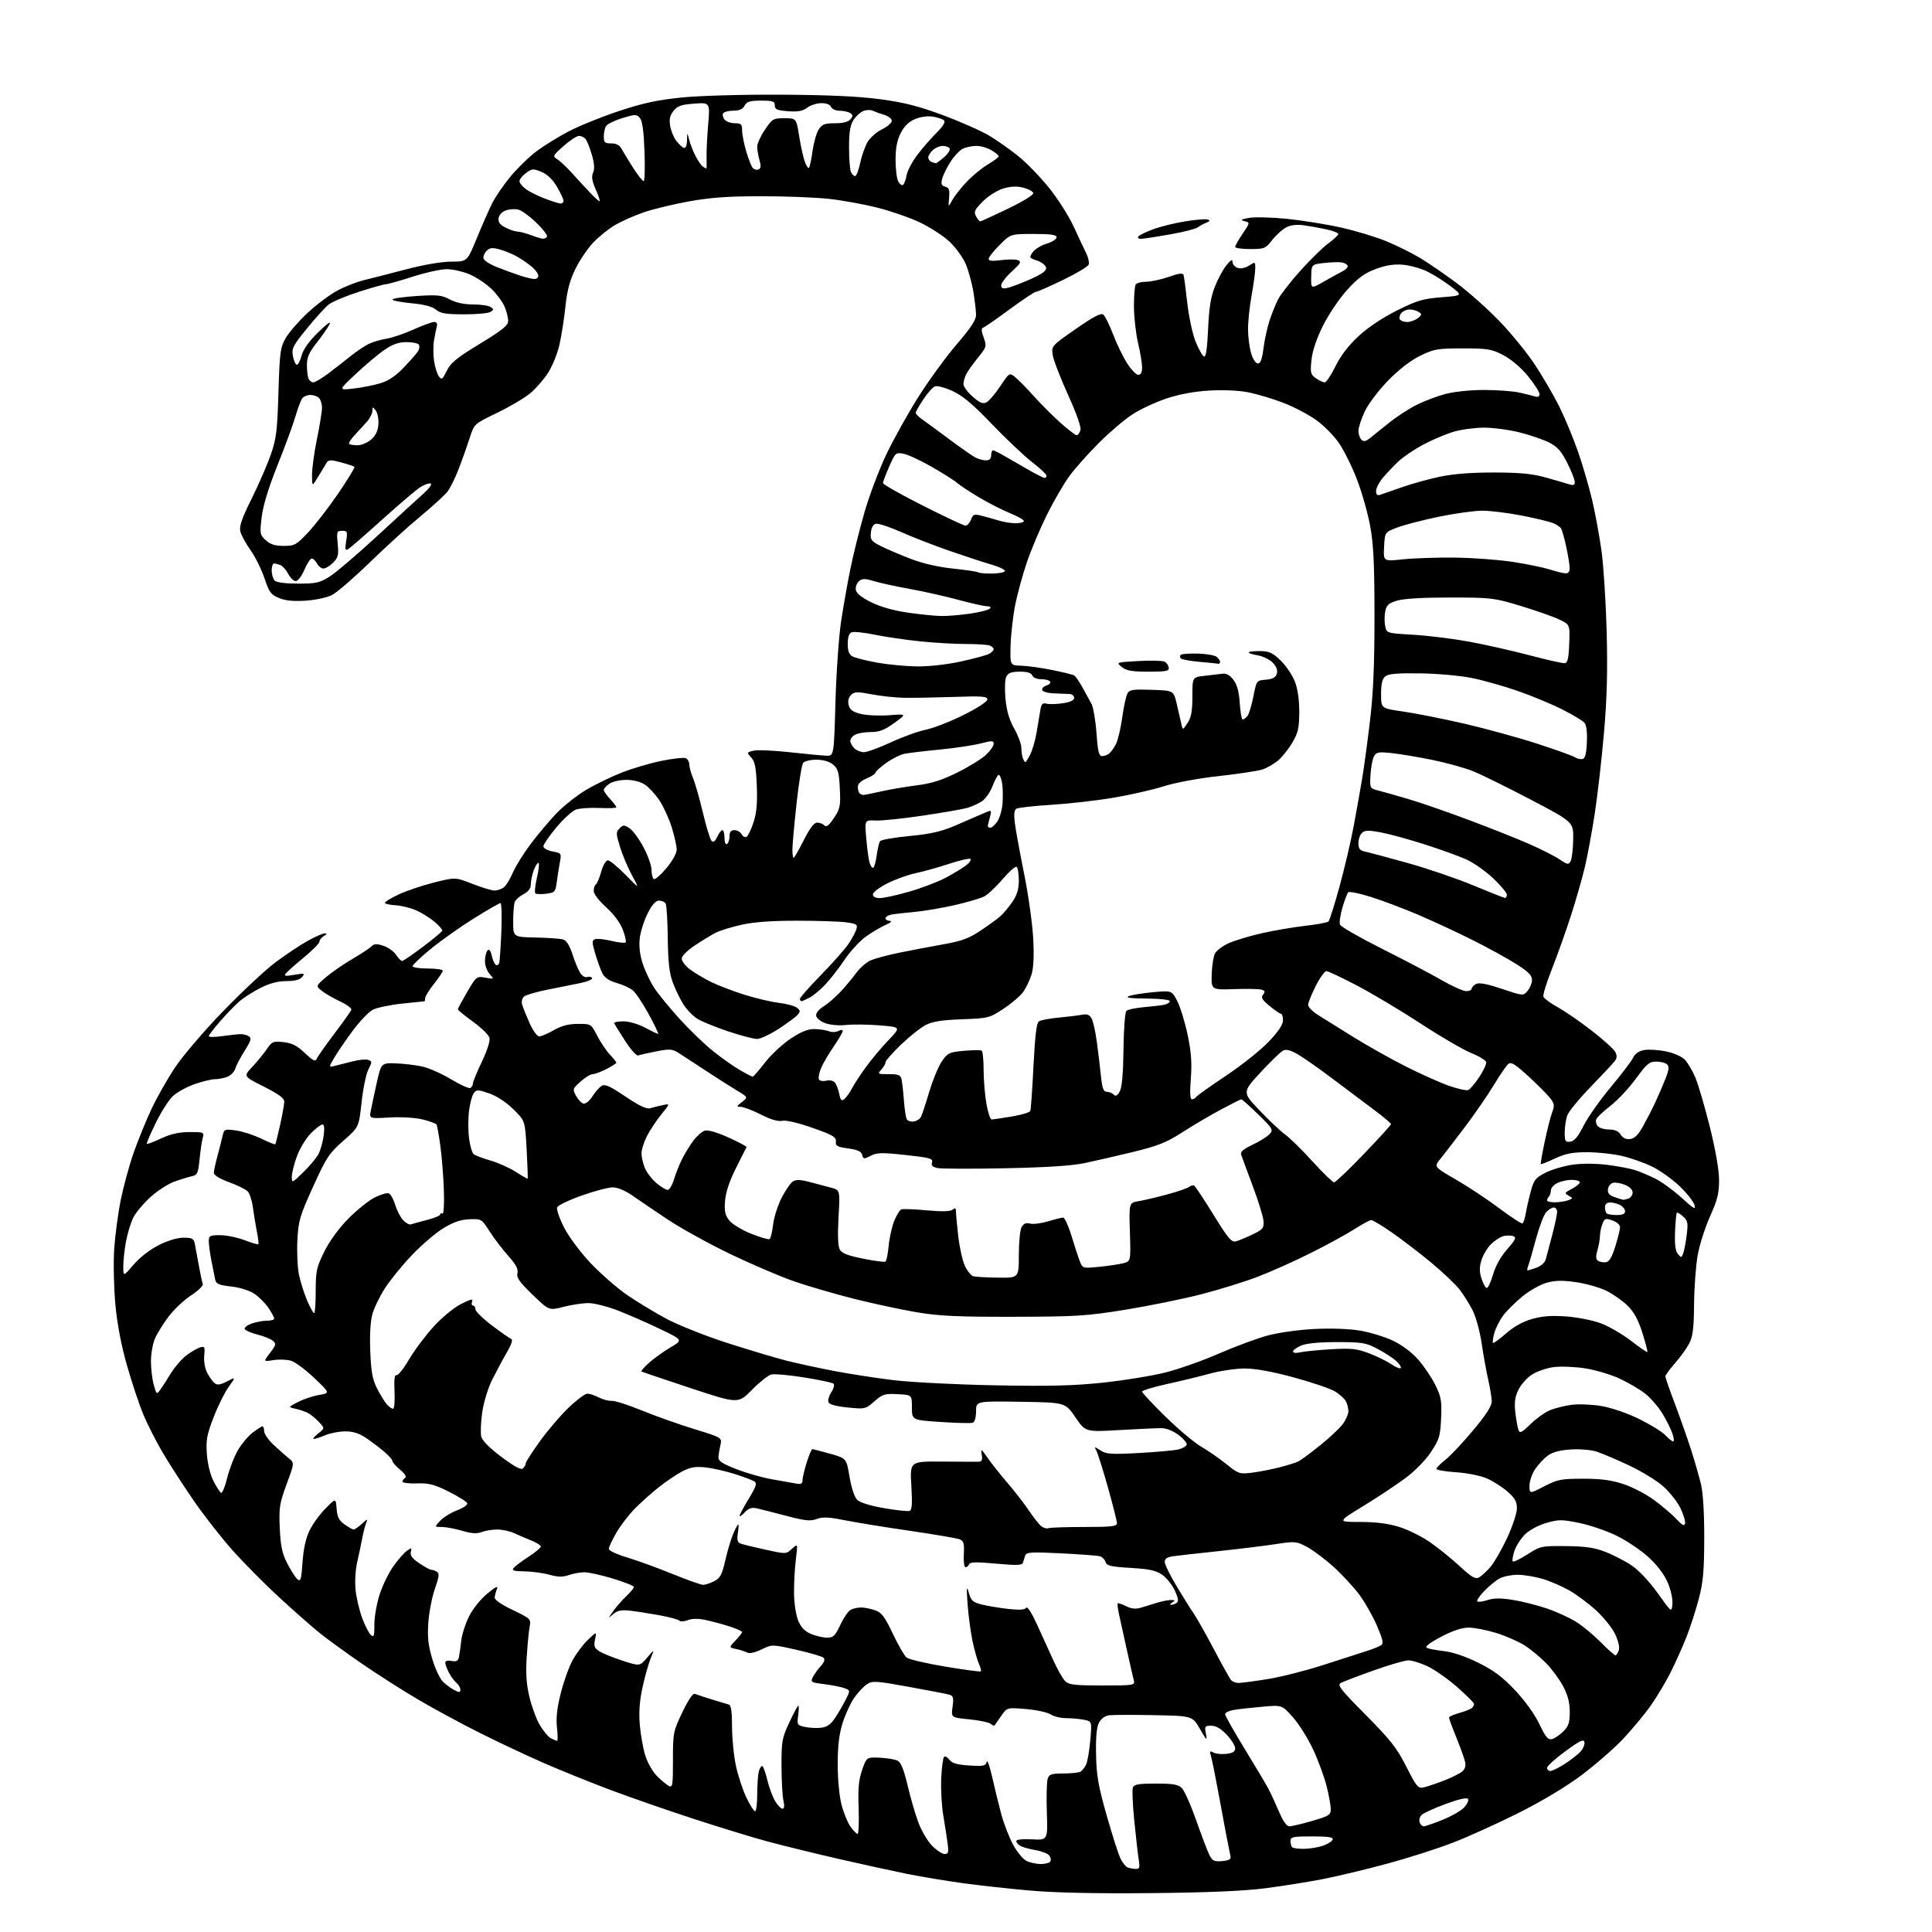 <?xml version="1.0" encoding="UTF-8" standalone="no"?>
<svg 
  version="1.1" 
  xmlns="http://www.w3.org/2000/svg" 
  xmlns:xlink="http://www.w3.org/1999/xlink" 
  xmlns:svg="http://www.w3.org/2000/svg"
  xmlns:rdf="http://www.w3.org/1999/02/22-rdf-syntax-ns#"
  xmlns:cc="http://creativecommons.org/ns#"
  xmlns:dc="http://purl.org/dc/elements/1.1/"
  viewBox="0 0 768 768"
  width="768"
  height="768"
>
<style>svg {background-color: white; }</style>"
<path stroke="none" fill="black" fill-rule="evenodd" d="M457.50,752.54C435.78,752.75 419.37,752.40 409.50,751.53C401.25,750.81 389.10,749.47 382.50,748.56C375.90,747.64 366.00,745.99 360.50,744.89C355.00,743.78 342.62,741.07 333.00,738.86C323.38,736.64 310.77,733.55 304.98,731.98C299.20,730.42 285.97,726.36 275.58,722.97C265.19,719.58 250.35,714.42 242.60,711.51C234.84,708.59 223.10,703.85 216.50,700.98C209.90,698.10 198.32,692.65 190.76,688.87C183.20,685.09 171.95,679.00 165.76,675.33C159.57,671.67 149.55,665.26 143.50,661.09C137.45,656.93 130.03,651.52 127.00,649.08C123.97,646.64 116.82,640.34 111.09,635.07C105.36,629.81 96.99,621.36 92.48,616.31C87.96,611.25 80.95,602.27 76.89,596.36C72.82,590.44 67.36,581.98 64.74,577.55C62.13,573.12 58.64,566.27 56.99,562.32C55.35,558.38 52.42,549.60 50.49,542.82C48.18,534.73 46.59,526.38 45.86,518.50C45.25,511.90 45.04,502.03 45.39,496.58C45.75,491.12 46.93,482.26 48.02,476.89C49.12,471.52 51.40,463.16 53.10,458.31C54.80,453.47 57.95,445.72 60.09,441.11C62.24,436.50 66.50,428.96 69.56,424.36C72.64,419.74 81.19,409.73 88.66,402.01C96.11,394.32 105.42,385.61 109.35,382.66C113.28,379.70 119.01,375.87 122.08,374.14C125.15,372.41 128.30,371.01 129.08,371.03C130.10,371.05 130.01,371.35 128.75,372.08C127.79,372.64 127.00,373.64 126.99,374.30C126.99,374.96 124.25,377.75 120.91,380.50C117.57,383.25 114.32,386.12 113.69,386.88C112.73,388.03 113.28,388.13 117.00,387.50C121.04,386.82 121.33,386.90 120.10,388.37C119.19,389.47 117.16,390.00 113.84,390.00C110.53,390.00 107.24,390.85 103.72,392.63C100.85,394.08 97.15,396.40 95.50,397.77C93.85,399.15 90.36,402.72 87.75,405.70C85.14,408.68 83.00,411.46 83.00,411.88C83.00,412.30 85.36,412.30 88.25,411.89C91.14,411.48 94.40,411.12 95.50,411.09C96.60,411.06 98.14,411.43 98.91,411.92C100.07,412.66 99.77,413.69 97.27,417.66C95.59,420.32 93.90,423.54 93.52,424.81C93.14,426.08 91.71,427.54 90.35,428.06C88.99,428.58 86.76,429.00 85.41,429.00C84.06,429.00 80.40,429.89 77.29,430.99C74.18,432.08 70.31,434.22 68.69,435.74C67.08,437.26 64.01,442.07 61.89,446.43C59.76,450.79 58.17,454.51 58.36,454.70C58.55,454.89 61.14,453.91 64.10,452.53C67.92,450.75 71.22,450.02 75.37,450.01C80.97,450.00 81.21,450.10 80.60,452.25C80.25,453.49 79.68,457.32 79.34,460.77C78.76,466.49 78.48,467.09 76.10,467.61C74.67,467.93 71.55,468.90 69.18,469.76C66.80,470.62 62.61,473.34 59.88,475.80C57.14,478.26 54.06,481.91 53.04,483.92C52.02,485.92 50.69,490.22 50.09,493.47C49.49,496.71 49.00,501.20 49.01,503.43C49.01,507.50 49.01,507.50 53.12,502.71C55.55,499.87 59.62,496.71 63.09,494.96C66.67,493.15 70.50,492.00 72.95,492.00C76.31,492.00 77.04,492.37 77.41,494.25C77.66,495.49 78.38,499.36 79.00,502.85C79.63,506.34 80.35,509.75 80.60,510.41C80.86,511.08 78.78,513.10 75.99,514.91C73.20,516.72 69.15,520.54 66.99,523.39C64.83,526.25 62.38,530.24 61.53,532.26C60.69,534.28 60.00,538.31 60.01,541.22C60.01,544.12 60.51,548.30 61.12,550.50C62.18,554.31 62.30,554.41 63.67,552.50C64.47,551.40 66.39,548.42 67.95,545.88C69.51,543.34 72.30,540.13 74.14,538.75C75.99,537.36 78.41,535.96 79.53,535.62C81.36,535.07 81.52,535.38 81.18,538.87C80.97,541.09 81.47,544.00 82.34,545.69C83.18,547.32 84.50,549.17 85.26,549.80C86.34,550.69 87.47,550.54 90.21,549.15C93.77,547.33 93.77,547.33 90.92,551.27C89.35,553.44 86.65,558.88 84.92,563.36C82.23,570.33 81.84,572.43 82.24,578.00C82.51,581.85 83.57,586.21 84.84,588.68C86.01,590.98 87.37,593.11 87.85,593.41C88.33,593.70 89.45,591.03 90.32,587.47C91.20,583.90 93.12,578.95 94.58,576.45C96.04,573.96 98.69,570.81 100.46,569.46C102.24,568.11 103.98,567.00 104.34,567.00C104.70,567.00 105.00,567.86 105.00,568.92C105.00,569.97 106.69,572.41 108.75,574.34C110.81,576.27 113.53,578.67 114.78,579.68C117.06,581.50 117.06,581.50 113.93,590.00C111.10,597.71 110.85,599.33 111.22,607.50C111.55,614.70 112.15,617.51 114.24,621.56C115.67,624.35 117.49,627.16 118.28,627.82C119.50,628.83 119.80,627.81 120.26,621.02C120.63,615.71 121.56,611.47 123.04,608.41C124.27,605.87 127.13,601.92 129.39,599.64C133.50,595.50 133.50,595.50 133.81,599.72C134.05,603.03 134.73,604.38 136.96,605.97C138.53,607.09 140.16,608.00 140.59,608.00C141.02,608.00 142.48,606.99 143.85,605.75C146.14,603.67 146.26,603.65 145.53,605.50C145.09,606.60 144.40,609.30 143.99,611.50C143.58,613.70 142.68,617.95 142.00,620.94C141.29,624.05 141.01,628.81 141.35,632.08C141.68,635.22 142.88,640.27 144.01,643.30C145.15,646.33 146.70,649.34 147.47,649.98C148.64,650.95 148.86,650.26 148.82,645.82C148.80,642.89 149.72,637.56 150.86,633.96C152.01,630.37 154.48,625.27 156.35,622.65C158.21,620.02 160.66,617.23 161.77,616.45C163.62,615.15 163.76,615.20 163.31,616.91C162.96,618.28 163.88,619.53 166.64,621.40C168.74,622.83 170.92,624.01 171.48,624.02C172.04,624.02 173.06,624.39 173.74,624.82C174.71,625.43 174.51,626.95 172.89,631.55C171.73,634.82 170.56,640.88 170.27,645.00C169.87,650.85 170.22,654.05 171.87,659.56C173.05,663.52 174.97,667.53 176.24,668.69C177.48,669.82 179.51,671.27 180.75,671.91C182.57,672.85 183.00,672.80 183.00,671.66C183.00,670.88 182.30,669.66 181.43,668.95C180.57,668.23 179.22,666.40 178.43,664.87C177.65,663.35 177.00,661.57 177.00,660.93C177.00,660.23 177.99,659.96 179.52,660.25C181.48,660.62 182.12,660.27 182.45,658.61C182.69,657.45 183.09,654.56 183.35,652.19C183.61,649.82 184.97,645.54 186.37,642.69C187.84,639.68 190.90,635.84 193.64,633.55C196.88,630.84 198.12,630.21 197.57,631.55C197.14,632.62 196.72,634.17 196.64,635.00C196.55,635.94 199.24,637.81 203.82,640.00C210.88,643.38 211.12,643.60 210.56,646.50C210.24,648.15 209.71,653.55 209.39,658.50C208.95,665.10 209.23,669.36 210.44,674.48C211.34,678.32 213.20,683.37 214.57,685.71C215.94,688.05 217.92,690.42 218.97,690.98C220.01,691.54 221.13,692.00 221.44,692.00C221.76,692.00 221.74,689.64 221.41,686.75C220.98,683.04 221.42,679.05 222.89,673.15C224.04,668.56 226.16,662.64 227.60,659.99C229.04,657.35 231.79,653.68 233.72,651.84C237.22,648.50 237.22,648.50 236.54,651.68C235.98,654.33 236.26,655.12 238.18,656.37C239.46,657.20 243.61,658.89 247.41,660.13C254.32,662.38 254.32,662.38 257.24,658.94C260.17,655.50 260.17,655.50 258.67,659.16C257.85,661.18 256.40,666.31 255.45,670.56C254.26,675.93 253.91,680.47 254.31,685.40C254.62,689.30 255.59,694.84 256.46,697.70C257.34,700.59 259.41,704.25 261.11,705.96C262.80,707.65 264.93,709.43 265.85,709.92C267.36,710.73 267.52,709.77 267.51,699.66C267.50,688.82 267.61,688.27 271.24,680.66C273.63,675.67 275.44,673.02 276.24,673.34C276.93,673.63 279.98,674.63 283.00,675.56C286.02,676.49 289.06,677.41 289.75,677.60C290.63,677.84 291.00,680.50 291.00,686.52C291.00,691.24 291.73,698.34 292.62,702.30C293.51,706.26 295.38,711.86 296.78,714.75C298.18,717.64 299.70,720.00 300.16,720.00C300.62,720.00 301.01,716.96 301.01,713.25C301.02,709.54 301.30,705.49 301.63,704.25C301.96,703.01 302.56,702.00 302.96,702.00C303.35,702.00 304.27,704.47 305.00,707.50C305.72,710.52 307.14,714.35 308.14,716.00C309.15,717.65 310.46,719.00 311.06,719.00C311.78,719.00 311.91,717.89 311.42,715.75C311.02,713.96 310.67,707.74 310.66,701.93C310.64,692.16 310.88,690.86 313.77,684.68C315.49,681.01 317.10,678.00 317.35,678.00C317.60,678.00 317.57,679.75 317.29,681.89C316.79,685.59 316.92,685.82 319.87,686.47C321.58,686.85 324.44,687.01 326.24,686.83C328.61,686.59 330.12,685.59 331.76,683.19C333.00,681.37 334.93,678.10 336.04,675.93C338.06,671.97 338.06,671.97 335.71,671.08C334.42,670.59 330.82,669.87 327.71,669.48C322.33,668.81 322.10,668.67 323.15,666.64C323.75,665.46 325.18,663.48 326.31,662.24C327.65,660.77 328.03,659.63 327.40,659.00C326.87,658.47 322.04,657.04 316.68,655.84C306.92,653.64 306.92,653.64 302.71,655.68C300.12,656.94 297.92,657.42 297.00,656.92C296.18,656.48 294.20,655.84 292.61,655.51C289.73,654.89 289.73,654.89 292.36,652.14C293.81,650.63 295.00,649.11 295.00,648.78C295.00,648.44 292.86,647.46 290.25,646.61C287.64,645.76 283.38,644.60 280.80,644.04C277.58,643.34 275.24,643.34 273.38,644.05C271.89,644.61 270.40,644.71 270.08,644.25C269.76,643.80 266.12,642.81 262.00,642.06C257.88,641.31 252.56,640.49 250.19,640.24C246.97,639.90 245.35,640.25 243.76,641.64C241.62,643.50 241.62,643.50 243.72,640.50C244.87,638.85 247.21,636.18 248.91,634.56C250.61,632.95 252.00,631.27 252.00,630.85C252.00,630.42 248.26,628.92 243.70,627.53C239.13,626.14 234.02,625.00 232.35,625.00C230.67,625.00 227.86,625.50 226.10,626.12C223.68,626.96 221.80,626.92 218.42,625.98C215.95,625.29 211.50,624.69 208.53,624.64C204.21,624.58 203.33,624.30 204.19,623.27C204.79,622.55 207.46,620.55 210.14,618.81C212.81,617.08 215.00,615.27 215.00,614.78C215.00,614.30 213.31,613.22 211.25,612.39C209.19,611.56 206.08,610.23 204.35,609.44C202.62,608.65 199.61,608.00 197.66,608.00C195.72,608.00 192.93,608.45 191.47,609.01C189.52,609.75 187.45,609.62 183.72,608.51C180.93,607.68 177.29,607.00 175.64,607.00C172.65,607.00 172.65,607.00 174.98,604.53C176.26,603.16 179.27,601.30 181.68,600.38C184.10,599.46 185.92,598.21 185.75,597.60C185.57,597.00 182.30,594.92 178.48,593.00C172.68,590.08 170.56,589.53 165.76,589.67C162.59,589.77 160.00,589.46 160.00,588.98C160.00,588.51 160.48,587.82 161.07,587.46C161.71,587.06 160.92,585.79 159.07,584.25C157.38,582.85 156.00,581.30 156.00,580.79C156.00,580.28 154.59,578.66 152.87,577.19C151.14,575.71 147.93,573.26 145.72,571.75C142.84,569.78 140.46,569.00 137.32,569.00C134.91,569.00 131.32,569.67 129.35,570.50C127.37,571.33 125.30,572.00 124.74,572.00C124.19,572.00 124.94,571.05 126.43,569.88C129.12,567.76 129.12,567.76 126.81,565.29C125.54,563.93 123.60,562.33 122.50,561.73C121.40,561.14 119.15,560.36 117.50,560.01C114.50,559.36 114.50,559.36 118.50,557.30C120.70,556.17 124.47,554.91 126.87,554.51C131.24,553.78 131.24,553.78 124.91,547.76C121.43,544.45 117.25,541.36 115.61,540.89C113.97,540.42 110.84,540.32 108.65,540.67C104.66,541.31 104.66,541.31 107.35,537.79C109.75,534.64 109.87,534.13 108.46,532.97C107.60,532.25 104.80,531.13 102.24,530.48C99.69,529.84 97.45,528.84 97.26,528.27C97.06,527.69 98.35,526.73 100.10,526.11C101.86,525.50 104.58,525.00 106.15,525.00C107.72,525.00 109.00,524.62 109.00,524.15C109.00,523.68 107.98,521.78 106.73,519.92C105.48,518.07 102.96,515.54 101.14,514.31C99.15,512.98 95.44,511.81 91.90,511.41C86.95,510.85 85.90,510.39 85.53,508.62C85.29,507.45 84.62,504.12 84.05,501.20C83.47,498.29 83.00,494.80 83.00,493.45C83.00,491.21 83.39,491.00 87.49,491.00C89.96,491.00 94.32,491.89 97.18,492.98C100.04,494.06 102.53,494.80 102.71,494.62C102.89,494.44 102.61,492.09 102.08,489.40C101.56,486.70 100.84,482.37 100.50,479.76C100.16,477.16 99.22,474.36 98.41,473.56C97.61,472.75 94.26,471.11 90.97,469.91C87.39,468.60 85.00,467.15 85.00,466.27C85.00,465.47 85.64,462.49 86.41,459.65C87.19,456.82 88.11,453.20 88.46,451.62C89.08,448.83 89.24,448.76 93.80,449.38C96.39,449.73 100.89,451.19 103.81,452.61C106.73,454.04 109.26,455.05 109.43,454.85C109.59,454.66 110.46,451.18 111.36,447.13C112.26,443.07 113.00,438.91 113.00,437.89C113.00,436.56 110.68,434.86 104.87,431.94C96.74,427.85 96.74,427.85 100.21,424.17C102.12,422.15 104.72,418.99 105.99,417.14C108.15,413.99 108.58,413.81 112.74,414.27C116.16,414.66 118.12,415.67 121.22,418.64C124.07,421.37 125.40,422.10 125.75,421.12C126.03,420.37 129.18,415.87 132.75,411.13C136.32,406.39 139.43,402.03 139.66,401.44C139.89,400.86 137.92,399.37 135.29,398.13C132.65,396.90 129.38,395.01 128.00,393.93C125.50,391.96 125.50,391.96 129.50,388.51C131.70,386.61 136.38,383.38 139.90,381.31C143.41,379.25 146.90,376.95 147.65,376.21C148.73,375.13 149.72,375.08 152.42,375.97C154.30,376.59 156.56,378.20 157.44,379.55C158.32,380.90 159.41,382.00 159.85,382.00C160.29,382.00 163.99,379.48 168.08,376.39C172.16,373.31 175.63,370.44 175.79,370.02C175.95,369.59 174.60,368.00 172.79,366.47C170.98,364.94 167.69,362.88 165.48,361.90C163.27,360.91 159.55,360.00 157.23,359.86C154.90,359.72 153.00,359.28 153.00,358.88C153.00,358.47 155.43,356.99 158.41,355.59C161.38,354.18 167.68,352.05 172.40,350.85C180.99,348.68 180.99,348.68 187.77,351.34C191.50,352.80 195.46,354.00 196.58,354.00C197.70,354.00 199.36,353.44 200.26,352.75C201.17,352.06 202.77,349.47 203.82,346.98C204.87,344.49 208.09,339.32 210.96,335.48C213.84,331.64 218.51,326.10 221.35,323.17C224.18,320.24 229.43,316.11 233.00,313.99C236.57,311.86 242.94,308.77 247.15,307.12C251.35,305.46 258.45,303.36 262.92,302.46C267.40,301.55 271.72,301.06 272.53,301.37C273.34,301.68 274.00,302.80 274.00,303.85C274.00,304.90 274.69,307.40 275.53,309.42C276.37,311.43 278.13,317.61 279.44,323.15C280.75,328.69 282.29,333.69 282.86,334.26C283.58,334.98 284.27,334.49 285.11,332.65C285.78,331.19 286.70,330.00 287.16,330.00C287.62,330.00 288.00,331.38 288.00,333.06C288.00,334.84 288.42,335.86 289.00,335.50C289.55,335.16 290.00,333.78 290.00,332.44C290.00,330.69 290.55,330.00 291.95,330.00C293.02,330.00 294.31,330.74 294.82,331.64C295.32,332.54 296.21,332.99 296.79,332.63C297.37,332.27 298.60,329.71 299.52,326.94C300.74,323.27 301.10,319.39 300.85,312.56C300.57,305.17 300.11,302.77 298.64,301.15C296.81,299.13 296.82,299.08 299.50,298.41C300.99,298.04 307.46,298.31 313.86,299.01C320.26,299.72 326.85,300.35 328.50,300.40C331.50,300.50 331.50,300.50 332.11,279.00C332.45,267.01 333.47,252.64 334.42,246.50C335.35,240.45 337.02,231.11 338.12,225.74C339.22,220.37 341.67,210.54 343.57,203.90C345.46,197.26 349.40,186.80 352.32,180.66C355.24,174.52 361.06,164.09 365.25,157.50C369.44,150.90 376.27,141.55 380.43,136.72C385.86,130.42 388.00,127.17 387.99,125.22C387.99,123.72 387.52,119.60 386.94,116.07C386.37,112.53 384.97,107.47 383.84,104.84C382.70,102.20 379.77,98.20 377.32,95.94C374.87,93.69 369.63,90.30 365.68,88.42C361.72,86.54 354.17,83.91 348.90,82.58C343.63,81.24 334.99,79.66 329.70,79.07C324.41,78.48 312.26,78.00 302.71,78.00C289.57,78.00 282.57,78.50 273.92,80.05C267.64,81.19 259.47,83.16 255.77,84.45C252.07,85.73 247.01,87.98 244.51,89.44C242.02,90.90 238.16,93.98 235.94,96.30C233.71,98.61 230.50,103.32 228.80,106.76C226.53,111.36 225.46,115.35 224.78,121.76C224.27,126.57 223.21,133.39 222.42,136.91C221.64,140.44 219.59,145.52 217.87,148.20C216.15,150.88 212.89,154.60 210.62,156.46C208.35,158.31 202.45,161.78 197.50,164.17C188.50,168.50 188.50,168.50 186.74,174.00C185.77,177.03 183.83,182.52 182.42,186.21C181.01,189.89 178.95,194.07 177.83,195.49C176.72,196.90 171.91,201.29 167.15,205.23C162.39,209.17 153.32,217.42 147.00,223.55C140.68,229.69 133.93,235.52 132.00,236.52C130.03,237.53 125.44,238.52 121.49,238.78C116.60,239.09 113.39,238.77 110.86,237.71C107.68,236.39 106.97,235.41 105.12,229.85C103.95,226.35 101.47,221.34 99.60,218.71C97.73,216.08 95.90,212.74 95.54,211.29C95.03,209.28 96.09,206.19 100.00,198.30C102.83,192.61 106.26,184.70 107.65,180.73C109.84,174.43 110.23,171.26 110.69,156.00C111.17,140.04 111.42,138.14 113.55,134.42C114.84,132.17 118.74,127.67 122.23,124.42C125.72,121.16 131.02,117.18 134.01,115.57C137.00,113.95 141.70,112.09 144.47,111.42C147.24,110.74 154.82,108.80 161.32,107.10C168.50,105.21 175.60,104.00 179.43,104.00C185.72,104.00 185.72,104.00 189.51,94.75C191.60,89.66 194.35,83.40 195.63,80.83C196.91,78.26 200.22,73.43 203.00,70.09C205.78,66.76 210.40,62.27 213.28,60.12C216.15,57.97 221.88,54.43 226.00,52.25C230.12,50.08 239.12,46.44 246.00,44.16C255.65,40.96 261.35,39.73 271.00,38.76C278.18,38.03 294.99,37.56 310.50,37.64C329.26,37.74 341.28,38.29 349.88,39.44C359.48,40.73 365.11,42.17 375.01,45.85C382.02,48.47 390.32,52.16 393.45,54.05C396.58,55.95 401.75,59.61 404.94,62.19C408.13,64.77 413.57,70.40 417.03,74.69C420.49,78.99 424.87,85.88 426.77,90.00C428.66,94.12 430.91,98.90 431.76,100.62C432.62,102.34 433.06,104.39 432.76,105.18C432.45,105.98 427.84,108.74 422.51,111.31C417.18,113.89 412.36,116.00 411.80,116.00C411.25,116.00 406.57,119.11 401.41,122.91C396.26,126.71 391.52,129.99 390.88,130.21C390.02,130.49 390.05,131.51 391.02,134.18C392.27,137.64 392.19,137.93 388.79,142.14C386.85,144.54 384.75,147.48 384.13,148.68C383.51,149.89 383.00,151.69 382.99,152.68C382.99,153.68 384.64,155.94 386.67,157.69C389.58,160.22 390.73,160.68 392.19,159.90C393.21,159.35 395.66,156.47 397.64,153.49C401.13,148.23 401.29,148.12 403.36,149.75C404.54,150.66 407.95,154.13 410.94,157.46C413.93,160.78 418.80,165.64 421.75,168.25C424.70,170.86 427.51,173.00 427.99,173.00C428.47,173.00 429.14,172.13 429.48,171.07C429.87,169.84 428.06,164.66 424.53,156.88C421.47,150.14 418.74,143.03 418.46,141.06C417.95,137.53 418.03,137.44 427.64,130.77C434.85,125.76 437.66,124.30 438.61,125.09C439.31,125.67 441.05,129.20 442.47,132.93C443.90,136.66 446.39,141.80 448.01,144.35C449.63,146.91 451.64,149.00 452.48,149.00C453.50,149.00 454.00,148.03 454.00,146.06C454.00,144.45 453.28,140.06 452.39,136.31C451.51,132.57 450.78,126.07 450.76,121.87C450.75,117.67 451.05,113.73 451.43,113.12C451.81,112.50 453.68,112.00 455.58,112.00C457.49,112.00 461.54,111.13 464.58,110.06C468.60,108.64 470.21,108.44 470.48,109.31C470.69,109.96 471.35,114.94 471.95,120.38C472.56,125.81 474.05,132.75 475.27,135.80C476.50,138.85 478.01,141.52 478.62,141.72C479.39,141.97 479.90,138.50 480.24,130.79C480.61,122.39 481.30,118.07 482.94,113.93C484.15,110.86 486.22,107.04 487.53,105.43C489.31,103.26 489.94,102.94 489.96,104.18C489.98,105.11 490.92,106.16 492.05,106.52C493.26,106.90 495.11,106.51 496.55,105.56C498.95,103.99 499.00,104.01 498.98,106.73C498.97,108.25 498.31,113.10 497.52,117.50C496.72,121.90 496.09,127.97 496.11,131.00C496.13,134.03 496.70,138.30 497.36,140.50C498.05,142.80 499.19,144.50 500.03,144.50C501.07,144.50 501.71,142.77 502.24,138.54C502.65,135.26 503.72,130.31 504.63,127.54C505.53,124.77 507.08,120.92 508.06,119.00C509.04,117.08 513.04,111.94 516.95,107.58C520.86,103.23 525.84,98.35 528.03,96.75C530.21,95.14 532.00,93.46 532.00,93.01C532.00,92.57 529.86,91.73 527.25,91.17C524.64,90.60 520.58,89.87 518.23,89.55C515.42,89.17 513.02,89.46 511.23,90.42C509.73,91.21 507.24,93.47 505.71,95.43C503.06,98.81 502.60,99.00 496.96,99.00C493.68,99.00 491.00,98.62 491.00,98.15C491.00,97.68 492.33,95.32 493.96,92.90C496.93,88.50 496.93,88.50 494.71,87.92C492.93,87.45 493.29,87.19 496.55,86.61C498.78,86.22 505.53,86.38 511.55,86.99C517.57,87.59 527.28,89.15 533.11,90.46C538.95,91.76 547.11,94.24 551.25,95.96C555.38,97.68 561.38,100.66 564.58,102.59C567.77,104.51 574.28,108.98 579.03,112.52C583.79,116.06 591.48,122.91 596.12,127.73C600.76,132.55 607.09,140.32 610.17,145.00C613.26,149.68 617.60,157.14 619.82,161.58C622.04,166.03 625.40,174.13 627.30,179.58C629.19,185.04 631.73,193.75 632.94,198.94C634.16,204.14 635.81,213.14 636.62,218.94C637.43,224.75 638.35,239.18 638.67,251.00C639.09,266.87 638.81,277.48 637.59,291.50C636.68,301.95 635.03,316.35 633.93,323.50C632.83,330.65 631.07,340.15 630.02,344.60C628.97,349.06 626.46,357.83 624.43,364.10C622.41,370.37 619.02,379.87 616.90,385.22C614.78,390.57 613.26,395.52 613.53,396.22C613.80,396.93 616.38,398.82 619.26,400.41C622.14,402.01 628.21,406.19 632.74,409.71C637.27,413.22 641.46,417.00 642.06,418.11C642.86,419.60 642.81,420.57 641.88,421.81C641.19,422.74 636.91,427.32 632.36,432.00C627.82,436.68 623.63,441.77 623.05,443.32C622.47,444.86 622.00,447.93 622.00,450.13C622.00,453.71 622.24,454.11 624.25,453.82C625.86,453.59 627.34,451.80 629.50,447.50C631.15,444.20 636.03,437.27 640.34,432.11C644.65,426.94 648.65,421.66 649.24,420.38C649.92,418.88 651.48,417.81 653.55,417.42C655.34,417.09 659.26,417.33 662.26,417.95C665.48,418.62 668.58,420.00 669.80,421.29C670.94,422.51 672.79,425.65 673.91,428.29C675.04,430.92 677.62,439.69 679.64,447.79C681.94,456.98 683.33,464.94 683.35,469.00C683.37,474.36 682.74,476.91 679.78,483.50C677.80,487.90 675.58,494.88 674.85,499.00C674.12,503.12 673.48,511.90 673.42,518.50C673.34,527.97 672.94,531.24 671.51,534.00C670.52,535.92 667.97,539.48 665.85,541.89C663.73,544.31 662.00,546.66 662.00,547.13C662.00,547.60 663.74,552.60 665.87,558.24C667.99,563.88 670.88,572.10 672.29,576.50C673.69,580.90 675.43,586.98 676.17,590.00C677.00,593.44 677.48,601.48 677.46,611.50C677.43,624.66 677.04,628.96 675.25,635.73C674.06,640.26 671.87,647.01 670.40,650.73C668.92,654.46 666.15,660.65 664.24,664.50C662.33,668.35 658.71,674.42 656.19,678.00C653.67,681.58 648.66,687.60 645.06,691.40C641.45,695.19 634.03,701.64 628.56,705.74C622.45,710.31 612.81,716.09 603.56,720.72C595.28,724.87 583.55,730.18 577.50,732.51C571.45,734.85 559.75,738.59 551.50,740.82C543.25,743.06 531.77,745.81 526.00,746.94C520.23,748.07 509.88,749.72 503.00,750.61C494.39,751.72 480.24,752.32 457.50,752.54zM451.38,742.92C452.99,742.99 453.17,742.48 452.66,739.25C452.34,737.19 451.54,730.25 450.90,723.83C450.25,717.41 450.00,711.45 450.33,710.58C450.82,709.31 452.61,709.00 459.47,709.00C466.40,709.00 468.34,709.34 469.83,710.83C470.84,711.84 473.39,717.58 475.50,723.58C477.61,729.59 479.96,735.76 480.72,737.31C481.92,739.74 482.61,740.07 485.81,739.81C488.48,739.58 489.41,739.09 489.16,738.00C488.97,737.17 488.18,733.18 487.40,729.11C486.62,725.05 485.11,716.95 484.04,711.11C482.97,705.28 481.78,699.43 481.39,698.12C480.80,696.09 480.95,695.87 482.36,696.66C483.28,697.18 485.60,697.41 487.51,697.19C490.07,696.89 491.00,696.30 491.00,694.96C491.00,693.96 489.48,691.54 487.63,689.57C485.35,687.15 483.37,686.00 481.51,686.00C478.93,686.00 478.79,686.22 479.38,689.25C479.94,692.14 479.67,691.92 477.01,687.30C474.02,682.10 474.02,682.10 458.76,681.80C450.37,681.64 442.32,681.66 440.87,681.85C439.28,682.05 437.69,683.22 436.87,684.77C435.93,686.55 435.56,690.50 435.70,697.43C435.86,705.82 436.57,709.90 439.97,721.84C442.21,729.73 444.70,737.45 445.50,739.00C446.30,740.55 447.53,742.05 448.23,742.33C448.93,742.61 450.35,742.88 451.38,742.92zM413.69,740.99C415.45,740.99 417.17,740.53 417.53,739.96C417.88,739.38 417.66,738.29 417.03,737.53C416.40,736.78 414.00,735.84 411.69,735.46C409.39,735.08 406.71,734.35 405.75,733.85C404.79,733.34 404.00,732.46 404.00,731.89C404.00,731.25 406.38,730.97 410.25,731.17C416.50,731.50 416.50,731.50 416.13,720.40C415.93,714.30 416.08,708.33 416.45,707.15C417.04,705.28 417.89,705.00 422.82,704.98C425.94,704.98 429.00,704.64 429.60,704.23C430.21,703.83 431.16,702.60 431.72,701.50C432.28,700.40 433.03,696.07 433.40,691.88C434.06,684.26 434.06,684.26 430.90,683.63C429.17,683.28 425.99,683.00 423.84,683.00C421.69,683.00 418.90,682.33 417.64,681.50C416.39,680.68 411.98,679.72 407.84,679.37C400.33,678.73 400.33,678.73 397.99,682.12C396.70,683.98 395.51,685.68 395.35,685.89C395.18,686.11 394.47,685.81 393.77,685.23C393.07,684.65 389.25,683.85 385.29,683.46C378.07,682.75 378.07,682.75 378.66,678.48C379.15,674.88 378.95,674.13 377.37,673.66C376.34,673.36 369.09,671.96 361.25,670.54C348.12,668.16 346.80,668.08 344.60,669.53C343.28,670.39 341.00,672.84 339.52,674.97C338.05,677.09 335.98,681.61 334.92,685.01C333.56,689.39 333.00,694.13 333.00,701.38C333.00,707.28 333.64,714.04 334.52,717.41C335.35,720.62 336.96,724.54 338.09,726.12C339.21,727.71 340.48,729.00 340.90,729.00C341.33,729.00 341.51,724.39 341.32,718.75C341.04,710.80 341.36,707.38 342.73,703.50C344.50,698.50 344.50,698.50 349.76,698.72C352.65,698.84 355.85,699.38 356.87,699.93C358.15,700.62 359.35,703.62 360.78,709.71C361.91,714.54 363.84,721.20 365.08,724.50C366.31,727.80 368.78,731.96 370.56,733.75C372.34,735.54 374.58,737.00 375.53,737.00C376.99,737.00 377.17,736.33 376.69,732.75C376.38,730.41 375.60,725.40 374.96,721.61C374.32,717.82 373.96,711.22 374.15,706.94C374.35,702.66 374.85,698.82 375.26,698.40C375.68,697.99 376.64,698.49 377.39,699.52C378.42,700.92 380.39,701.49 385.28,701.81C391.02,702.17 391.86,702.00 392.22,700.36C392.45,699.34 393.45,702.10 394.43,706.50C395.42,710.90 397.04,717.54 398.05,721.25C399.05,724.96 401.14,730.35 402.69,733.23C404.23,736.10 406.62,739.02 408.00,739.71C409.38,740.41 411.94,740.98 413.69,740.99zM518.42,734.94C520.66,734.91 524.04,734.35 525.92,733.69C527.81,733.04 529.53,731.94 529.76,731.25C530.06,730.32 528.00,730.00 521.58,730.00C513.93,730.00 513.00,730.20 513.00,731.83C513.00,732.84 513.30,733.97 513.67,734.33C514.03,734.70 516.17,734.97 518.42,734.94zM512.53,726.00C513.43,726.00 517.51,725.03 521.59,723.85C528.29,721.90 529.00,721.45 529.00,719.16C529.00,717.77 528.26,713.67 527.36,710.06C526.46,706.45 524.06,699.90 522.01,695.50C519.97,691.10 516.34,685.31 513.95,682.63C509.62,677.76 509.62,677.76 502.06,678.43C497.90,678.79 492.81,679.35 490.75,679.67C488.69,679.99 487.00,680.77 487.00,681.39C487.00,682.01 490.44,688.14 494.66,695.01C498.87,701.88 503.15,709.08 504.17,711.00C505.19,712.92 507.12,717.09 508.46,720.25C510.01,723.93 511.48,726.00 512.53,726.00zM565.96,726.00C566.52,726.00 569.86,724.85 573.37,723.44C576.89,722.03 580.76,719.82 581.99,718.52C583.21,717.21 583.92,715.68 583.57,715.11C583.16,714.45 579.98,715.16 574.71,717.09C570.20,718.75 565.88,720.73 565.11,721.48C564.35,722.23 564.00,723.55 564.33,724.42C564.66,725.29 565.40,726.00 565.96,726.00zM566.00,710.50C567.38,710.18 570.98,708.97 574.00,707.80C577.02,706.64 580.28,705.01 581.23,704.20C582.45,703.16 582.78,701.94 582.33,700.11C581.97,698.67 580.41,694.35 578.85,690.50C577.28,686.65 576.01,683.18 576.00,682.79C576.00,682.40 577.69,681.61 579.75,681.04C581.81,680.47 584.12,679.60 584.87,679.12C585.63,678.63 586.08,677.75 585.87,677.17C585.67,676.59 582.58,673.56 579.00,670.43C575.42,667.31 570.25,663.69 567.50,662.39C564.75,661.09 561.34,660.02 559.92,660.01C558.50,660.00 552.26,661.81 546.06,664.02C539.86,666.23 533.99,668.47 533.01,668.99C531.48,669.81 532.84,671.57 542.91,681.72C552.78,691.67 555.28,694.86 559.04,702.28C563.15,710.37 563.70,711.02 566.00,710.50zM616.30,704.00C617.02,704.00 619.61,702.72 622.05,701.15C624.50,699.58 627.33,697.37 628.34,696.23C629.35,695.08 630.02,693.41 629.84,692.51C629.57,691.21 627.95,691.99 622.25,696.16C618.26,699.07 615.00,702.03 615.00,702.73C615.00,703.43 615.59,704.00 616.30,704.00zM616.98,691.30C618.06,691.01 620.08,689.64 621.47,688.25C623.53,686.20 624.00,684.76 624.00,680.51C624.00,676.84 623.24,673.85 621.42,670.40C620.00,667.70 616.97,663.56 614.67,661.20C612.38,658.83 608.48,655.61 606.00,654.04C603.52,652.47 598.42,650.24 594.64,649.09C590.87,647.94 585.99,647.00 583.79,647.00C581.12,647.00 577.47,648.22 572.82,650.67C568.29,653.05 566.31,654.58 567.17,655.03C567.90,655.42 570.98,656.00 574.00,656.34C577.43,656.72 582.55,658.45 587.61,660.95C593.82,664.02 597.25,666.58 602.27,671.91C606.21,676.08 610.07,681.45 611.92,685.33C614.46,690.65 615.36,691.72 616.98,691.30zM438.19,670.00C450.76,670.00 451.21,669.93 450.71,667.99C450.42,666.88 449.21,661.60 448.03,656.24C446.85,650.88 445.44,644.53 444.91,642.12C444.37,639.70 444.10,637.56 444.31,637.36C444.51,637.16 446.02,637.66 447.65,638.48C449.79,639.54 451.46,639.71 453.57,639.07C455.18,638.57 458.11,637.68 460.07,637.08C462.04,636.49 464.51,636.01 465.57,636.02C467.18,636.03 467.25,636.19 466.00,637.00C465.18,637.53 464.95,637.97 465.50,637.97C466.05,637.97 467.04,637.63 467.69,637.21C468.58,636.64 468.43,635.43 467.06,632.38C466.05,630.14 463.82,627.30 462.10,626.07C459.58,624.28 457.10,623.73 449.50,623.27C441.56,622.80 439.95,622.42 439.47,620.91C439.16,619.91 438.13,618.89 437.20,618.63C436.26,618.37 429.32,617.85 421.76,617.47C409.65,616.88 407.96,616.99 407.51,618.40C407.23,619.28 406.83,620.57 406.62,621.26C406.33,622.24 404.01,622.31 395.94,621.57C388.15,620.85 385.53,620.91 385.23,621.81C385.01,622.46 384.39,623.00 383.84,623.00C383.28,623.00 382.97,620.76 383.13,617.83C383.36,613.48 383.09,612.54 381.45,611.89C380.38,611.47 371.40,609.94 361.50,608.49C351.60,607.05 339.93,605.15 335.57,604.28C329.38,603.04 326.99,602.94 324.64,603.83C322.16,604.76 320.04,604.54 312.57,602.57C307.58,601.26 302.28,599.91 300.80,599.58C298.79,599.14 297.57,599.55 296.05,601.18C294.92,602.39 294.00,603.01 294.00,602.57C294.00,602.13 295.64,599.07 297.64,595.77C300.57,590.94 301.01,589.61 299.89,588.89C299.12,588.40 295.57,587.06 292.00,585.92C288.43,584.79 283.23,583.61 280.44,583.31C276.54,582.89 274.47,583.23 271.38,584.81C269.17,585.93 264.92,588.79 261.93,591.15C258.94,593.51 254.55,597.44 252.17,599.89C249.79,602.34 246.53,606.63 244.93,609.42C243.33,612.21 242.01,615.05 242.01,615.72C242.00,616.39 245.26,617.91 249.25,619.10C253.24,620.29 261.32,623.23 267.21,625.63C273.10,628.03 278.63,630.00 279.51,630.00C280.38,630.00 282.37,629.34 283.93,628.53C286.31,627.31 287.02,625.96 288.31,620.28C289.16,616.55 290.57,611.81 291.44,609.75C292.31,607.69 293.22,606.00 293.45,606.00C293.68,606.00 293.62,607.57 293.31,609.48C292.88,612.12 293.14,613.11 294.35,613.58C295.23,613.92 299.68,615.01 304.23,616.01C312.50,617.82 312.50,617.82 314.83,615.66C317.16,613.51 317.16,613.51 316.35,620.00C315.91,623.58 315.59,629.65 315.64,633.50C315.69,637.48 316.42,642.13 317.33,644.29C318.45,646.94 319.97,648.51 322.43,649.54C324.36,650.34 327.22,651.00 328.80,651.00C331.26,651.00 331.99,650.29 334.04,645.92C335.34,643.13 337.19,640.43 338.14,639.92C339.09,639.42 340.96,639.00 342.29,639.00C343.61,639.00 346.12,639.49 347.85,640.10C350.45,641.01 351.67,642.61 354.89,649.38C357.03,653.89 359.49,658.16 360.36,658.89C361.24,659.61 368.15,661.23 375.72,662.50C383.30,663.76 389.69,664.61 389.91,664.40C390.14,664.18 389.78,662.82 389.12,661.36C388.46,659.90 387.30,655.74 386.54,652.11C385.79,648.47 384.93,641.90 384.62,637.50C384.16,630.91 384.25,630.15 385.11,633.15C386.01,636.31 386.71,636.94 390.33,637.84C392.62,638.41 397.36,639.19 400.85,639.58C405.31,640.07 407.42,639.93 407.93,639.11C408.36,638.42 410.10,641.11 412.21,645.72C414.17,650.00 417.10,656.43 418.72,660.02C420.35,663.60 422.46,667.31 423.41,668.27C424.88,669.73 427.15,670.00 438.19,670.00zM492.37,669.00C493.54,668.99 498.77,668.30 504.00,667.45C509.23,666.61 519.12,664.10 526.00,661.87C532.88,659.65 540.52,657.19 543.00,656.40C545.48,655.61 548.13,654.57 548.90,654.08C550.07,653.35 549.81,652.02 547.41,646.37C545.82,642.62 542.68,637.07 540.44,634.03C538.20,630.99 533.57,625.97 530.14,622.87C526.72,619.77 521.94,616.19 519.53,614.91C515.34,612.69 514.79,612.64 507.32,613.78C503.02,614.45 492.75,615.71 484.50,616.59C476.25,617.47 468.04,618.39 466.25,618.64C463.96,618.96 463.00,619.62 463.00,620.89C463.00,621.87 465.14,626.24 467.75,630.59C470.37,634.94 473.44,639.85 474.59,641.50C475.73,643.15 479.28,649.45 482.48,655.50C485.67,661.55 488.73,667.06 489.27,667.75C489.80,668.44 491.20,669.00 492.37,669.00zM642.15,658.00C642.54,658.00 643.15,657.09 643.51,655.97C643.89,654.76 643.28,652.15 642.00,649.51C640.82,647.07 637.41,642.84 634.43,640.11C631.44,637.38 626.64,633.81 623.75,632.17C620.86,630.53 616.06,628.47 613.07,627.59C610.08,626.72 605.67,626.00 603.27,626.00C600.87,626.00 597.69,626.64 596.20,627.41C594.72,628.19 591.96,630.44 590.07,632.40C588.18,634.36 586.91,636.25 587.25,636.58C587.59,636.92 589.42,636.69 591.31,636.06C593.81,635.24 596.56,635.21 601.31,635.97C604.91,636.54 611.04,638.09 614.94,639.41C618.84,640.73 624.16,643.18 626.77,644.86C629.37,646.53 633.73,650.17 636.46,652.95C639.19,655.73 641.75,658.00 642.15,658.00zM664.81,637.60C664.98,635.61 664.18,631.96 662.92,629.05C661.55,625.84 658.73,622.13 655.32,619.01C652.35,616.29 646.67,612.47 642.70,610.51C638.74,608.56 632.03,606.26 627.80,605.40C620.78,603.97 619.60,603.97 614.62,605.42C611.41,606.35 607.90,608.26 606.15,610.01C604.50,611.65 602.63,614.60 601.98,616.57C601.33,618.53 601.05,620.39 601.36,620.70C601.67,621.00 604.30,619.74 607.20,617.88C612.34,614.59 612.75,614.50 622.49,614.60C630.25,614.68 633.79,615.20 638.24,616.92C641.40,618.14 646.12,620.60 648.74,622.38C651.52,624.28 655.79,628.85 659.00,633.35C664.50,641.07 664.50,641.07 664.81,637.60zM587.95,627.03C588.96,626.49 591.03,624.57 592.56,622.77C594.08,620.97 597.06,615.78 599.17,611.23C601.27,606.68 603.00,601.44 603.00,599.59C603.00,596.94 602.20,595.50 599.30,592.96C597.27,591.17 593.61,588.83 591.17,587.75C588.62,586.62 583.41,585.56 578.87,585.25C574.54,584.96 571.00,584.35 571.00,583.90C571.00,583.45 572.60,581.83 574.56,580.29C576.53,578.76 581.48,573.50 585.56,568.61C590.68,562.50 593.00,558.91 592.99,557.11C592.98,555.68 592.35,551.80 591.60,548.50C590.85,545.20 589.67,538.67 588.98,534.00C588.29,529.33 586.70,523.48 585.45,521.00C584.19,518.52 581.89,514.82 580.33,512.76C578.78,510.70 573.67,505.85 569.00,501.97C564.33,498.10 557.28,492.70 553.34,489.97C549.40,487.23 545.69,485.00 545.11,485.00C544.52,485.00 541.51,486.62 538.42,488.60C535.32,490.58 527.55,494.83 521.15,498.04C514.74,501.26 505.23,505.52 500.00,507.52C494.77,509.52 484.65,512.66 477.50,514.50C470.35,516.34 456.85,519.09 447.50,520.61C431.99,523.13 428.10,523.38 403.00,523.44C380.70,523.49 373.42,523.15 364.50,521.66C358.45,520.64 347.26,518.25 339.64,516.33C332.02,514.42 321.22,511.27 315.64,509.34C310.06,507.40 298.63,502.51 290.23,498.47C281.84,494.43 270.59,488.21 265.23,484.64C259.88,481.06 253.52,476.76 251.10,475.07C248.50,473.26 245.43,472.00 243.60,471.99C241.89,471.99 236.34,473.45 231.26,475.24C226.18,477.03 221.77,479.15 221.47,479.95C221.16,480.75 222.38,484.31 224.19,487.87C226.05,491.55 230.58,497.64 234.69,502.01C238.67,506.24 245.20,511.96 249.21,514.72C253.22,517.48 260.32,521.79 265.00,524.29C269.68,526.78 280.59,531.11 289.26,533.90C297.93,536.68 308.51,539.84 312.76,540.92C317.02,541.99 325.45,543.82 331.50,544.97C337.55,546.13 348.12,547.77 355.00,548.61C361.91,549.46 380.02,550.39 395.50,550.68C417.31,551.10 426.85,550.86 438.64,549.60C446.97,548.71 458.09,546.90 463.36,545.56C468.62,544.23 478.17,540.85 484.58,538.05C490.98,535.26 499.66,532.04 503.86,530.90C508.22,529.72 516.24,528.60 522.52,528.29C529.16,527.96 536.37,528.22 540.67,528.94C544.60,529.61 550.45,531.40 553.69,532.93C557.32,534.65 561.19,537.55 563.78,540.49C566.09,543.11 569.16,547.67 570.60,550.61C572.89,555.29 573.17,556.94 572.86,563.82C572.53,570.91 572.14,572.22 568.81,577.23C566.64,580.50 562.42,584.79 558.57,587.65C554.97,590.32 547.43,595.31 541.81,598.75C531.59,605.00 531.59,605.00 540.69,605.00C546.93,605.00 551.80,605.62 556.20,606.98C559.73,608.07 565.29,610.83 568.56,613.12C571.83,615.40 577.11,619.69 580.31,622.64C585.06,627.02 586.46,627.83 587.95,627.03zM416.83,607.47C417.56,607.21 423.98,607.00 431.08,607.00C441.92,607.00 444.00,606.76 444.00,605.50C444.00,604.67 442.39,598.27 440.42,591.27C438.45,584.28 436.39,577.73 435.84,576.71C434.89,574.93 434.96,574.93 437.46,576.57C439.74,578.06 441.72,578.19 452.94,577.58C460.02,577.19 467.06,576.54 468.59,576.14C470.12,575.73 471.54,574.89 471.74,574.29C471.94,573.68 470.50,571.96 468.54,570.46C466.38,568.82 463.68,567.73 461.73,567.71C459.95,567.70 452.43,568.04 445.00,568.47C431.50,569.26 431.50,569.26 427.48,563.38C423.47,557.50 423.47,557.50 405.73,557.23C388.00,556.95 388.00,556.95 388.00,561.01C388.00,563.35 387.47,565.27 386.74,565.55C386.05,565.81 380.31,565.69 373.99,565.26C362.50,564.50 362.50,564.50 362.50,559.50C362.50,554.50 362.50,554.50 356.84,554.20C351.71,553.93 350.84,554.20 347.59,557.05C344.07,560.15 343.87,560.19 336.93,559.49C332.31,559.03 329.67,558.30 329.32,557.38C329.02,556.61 329.55,554.81 330.48,553.39C331.42,551.96 331.81,550.45 331.34,550.03C330.88,549.62 325.63,548.50 319.67,547.55C313.72,546.60 307.84,546.08 306.60,546.39C305.36,546.70 301.89,549.45 298.89,552.50C293.42,558.05 293.42,558.05 274.46,551.78C264.03,548.33 255.28,545.36 255.00,545.18C254.73,544.99 256.11,543.41 258.07,541.67C260.03,539.93 263.85,537.19 266.56,535.59C271.50,532.68 271.50,532.68 262.50,528.35C257.55,525.97 250.03,522.67 245.78,521.01C241.54,519.36 236.20,518.00 233.93,518.00C231.65,518.00 227.19,518.67 224.02,519.49C218.25,520.99 218.25,520.99 211.68,514.64C206.49,509.62 205.23,507.84 205.68,506.12C206.10,504.53 205.14,502.72 202.04,499.23C199.72,496.63 196.39,492.25 194.64,489.50C191.49,484.58 191.37,484.50 186.66,484.67C183.21,484.79 180.32,485.77 176.34,488.17C173.30,490.00 167.67,494.80 163.83,498.83C159.99,502.86 155.15,508.79 153.08,512.00C151.00,515.21 148.73,519.88 148.04,522.37C147.23,525.24 146.92,530.66 147.19,537.20C147.52,545.44 148.07,548.40 149.92,552.00C151.19,554.48 152.93,557.29 153.77,558.25C154.62,559.21 155.73,560.00 156.24,560.00C156.75,560.00 157.02,556.92 156.83,553.12C156.61,548.45 156.85,546.38 157.59,546.67C158.19,546.90 160.43,544.10 162.58,540.43C164.72,536.77 169.13,530.88 172.37,527.34C175.71,523.69 180.45,519.79 183.28,518.36C187.17,516.39 188.15,516.18 187.67,517.41C187.34,518.29 187.50,519.00 188.03,519.00C188.56,519.00 189.00,519.66 189.00,520.47C189.00,521.27 191.96,524.17 195.57,526.91C199.18,529.64 202.64,532.05 203.26,532.25C203.95,532.48 203.29,534.50 201.50,537.56C199.92,540.28 197.30,545.17 195.67,548.43C193.97,551.83 192.27,557.39 191.69,561.45C191.13,565.35 190.96,569.69 191.31,571.09C191.71,572.70 194.68,575.68 199.39,579.19C204.72,583.17 207.15,584.45 207.92,583.68C208.51,583.09 209.00,582.18 209.00,581.66C209.00,581.15 211.55,577.18 214.66,572.86C217.78,568.53 222.92,562.52 226.09,559.50C229.26,556.47 232.58,554.00 233.48,554.00C234.37,554.00 236.40,554.67 237.99,555.49C239.58,556.32 241.92,556.93 243.19,556.86C244.46,556.79 249.84,558.51 255.14,560.68C260.44,562.86 269.79,566.18 275.91,568.06C287.05,571.49 287.05,571.49 286.36,574.50C285.98,576.15 285.63,578.34 285.58,579.36C285.52,580.77 287.26,581.90 292.80,584.04C296.82,585.59 303.12,587.38 306.80,588.02C310.49,588.66 314.74,589.42 316.25,589.70C318.41,590.12 319.00,589.85 319.00,588.45C319.00,587.47 319.76,584.27 320.68,581.34C321.61,578.40 322.62,576.02 322.93,576.04C323.24,576.05 326.42,576.89 329.99,577.88C336.47,579.70 336.47,579.70 337.70,587.04C338.43,591.39 339.66,595.10 340.72,596.17C341.84,597.29 345.87,598.55 351.44,599.52C356.35,600.37 360.92,600.86 361.61,600.60C362.53,600.24 362.70,597.68 362.27,590.51C361.70,580.90 361.70,580.90 374.60,581.00C381.70,581.06 388.23,581.08 389.11,581.05C390.31,581.01 390.60,580.29 390.26,578.25C389.83,575.71 390.01,575.81 392.57,579.50C394.10,581.70 397.67,586.20 400.51,589.50C403.35,592.80 407.18,597.75 409.03,600.50C410.88,603.25 413.09,606.05 413.95,606.72C414.80,607.39 416.10,607.73 416.83,607.47zM669.83,605.55C670.01,604.67 669.18,601.94 667.99,599.49C666.81,597.03 663.73,593.15 661.17,590.86C658.60,588.57 652.45,584.81 647.50,582.49C642.55,580.17 636.77,577.71 634.65,577.03C632.50,576.33 627.98,575.96 624.41,576.19C620.03,576.47 617.15,577.24 615.26,578.64C613.74,579.76 611.49,582.17 610.25,583.99C609.01,585.81 608.00,588.77 608.00,590.58C608.00,593.86 608.00,593.86 613.85,590.84C619.17,588.09 620.58,587.82 629.32,587.82C636.53,587.82 640.58,588.36 645.47,589.99C649.06,591.19 654.59,594.09 657.75,596.45C660.91,598.80 664.85,602.17 666.50,603.94C668.81,606.41 669.58,606.78 669.83,605.55zM497.50,585.44C500.25,585.11 505.19,584.16 508.48,583.33C511.76,582.50 515.29,581.38 516.32,580.83C517.34,580.28 521.19,577.42 524.86,574.47C528.53,571.53 532.54,567.76 533.77,566.10C535.00,564.44 536.00,562.13 536.00,560.97C536.00,559.82 535.56,558.04 535.01,557.02C534.47,556.01 532.54,554.26 530.73,553.14C528.91,552.02 521.53,549.50 514.32,547.55C505.69,545.21 499.03,544.00 494.79,544.00C491.26,544.00 485.02,544.92 480.93,546.04C476.84,547.16 469.11,549.04 463.75,550.21C458.39,551.39 454.00,552.73 454.00,553.19C454.00,553.65 458.16,558.11 463.25,563.10C468.34,568.09 474.75,573.48 477.50,575.07C480.25,576.67 484.75,579.79 487.50,582.01C492.24,585.84 492.76,586.02 497.50,585.44zM665.12,573.00C665.55,573.00 665.39,571.54 664.77,569.75C664.16,567.96 662.35,564.38 660.76,561.78C659.17,559.19 656.14,555.70 654.03,554.02C651.92,552.35 647.34,549.66 643.85,548.03C640.36,546.40 634.16,544.56 630.07,543.93C625.98,543.30 620.36,543.09 617.57,543.45C614.78,543.81 610.88,545.17 608.91,546.46C606.93,547.76 604.51,550.51 603.54,552.56C602.20,555.38 601.91,557.61 602.38,561.57C602.72,564.46 603.28,567.58 603.63,568.49C604.16,569.86 604.98,569.46 608.39,566.12C610.65,563.91 614.11,561.42 616.08,560.60C618.05,559.78 621.95,558.81 624.75,558.44C627.54,558.07 632.91,558.29 636.66,558.93C640.63,559.61 646.90,561.77 651.61,564.08C656.07,566.28 660.76,569.18 662.03,570.54C663.31,571.89 664.70,573.00 665.12,573.00zM556.85,543.77C557.04,543.29 556.14,541.98 554.85,540.85C553.56,539.73 550.25,537.61 547.50,536.15C542.97,533.76 541.47,533.51 531.50,533.50C524.42,533.50 519.34,533.99 517.25,534.87C515.46,535.63 514.00,536.69 514.00,537.24C514.00,537.82 515.15,537.96 516.75,537.58C518.26,537.22 523.77,536.67 529.00,536.36C537.16,535.88 539.30,536.10 544.16,537.94C547.27,539.11 551.32,541.10 553.16,542.35C555.00,543.61 556.66,544.24 556.85,543.77zM654.84,537.45C655.03,537.28 654.15,533.87 652.89,529.87C651.26,524.70 649.56,521.57 647.02,519.05C645.05,517.10 641.25,514.43 638.58,513.11C635.91,511.80 630.49,510.26 626.53,509.69C621.08,508.90 618.22,508.96 614.79,509.92C612.30,510.62 607.95,513.08 605.14,515.39C602.32,517.70 598.88,521.12 597.50,523.00C596.11,524.88 594.55,527.99 594.02,529.90C593.49,531.82 593.25,533.58 593.48,533.82C593.72,534.05 596.03,532.38 598.62,530.10C601.63,527.45 605.32,525.38 608.88,524.35C612.93,523.17 616.61,522.89 622.51,523.30C626.98,523.62 633.17,524.84 636.37,526.04C639.54,527.22 644.92,530.35 648.32,532.97C651.72,535.60 654.65,537.61 654.84,537.45zM124.88,522.00C125.22,522.00 125.51,518.05 125.50,513.23C125.50,505.30 125.82,503.82 128.87,497.62C130.93,493.42 134.60,488.37 138.37,484.53C141.74,481.10 146.46,477.29 148.85,476.07C151.24,474.86 153.80,474.09 154.54,474.38C155.28,474.66 156.43,476.71 157.09,478.92C157.76,481.13 159.18,483.89 160.25,485.04C161.33,486.19 162.72,486.94 163.35,486.71C163.98,486.48 166.86,485.69 169.75,484.95C172.64,484.22 175.00,483.23 175.00,482.75C175.00,482.27 175.40,482.13 175.89,482.43C176.39,482.74 176.63,478.76 176.45,473.24C176.27,467.88 175.65,459.98 175.07,455.68C174.50,451.38 173.80,447.49 173.52,447.03C173.24,446.57 170.71,445.65 167.91,444.98C164.98,444.28 159.39,443.95 154.80,444.22C146.79,444.68 146.79,444.68 147.38,441.59C147.70,439.89 148.77,434.90 149.75,430.50C151.55,422.50 151.55,422.50 157.52,422.71C160.81,422.83 165.62,423.43 168.21,424.05C170.81,424.67 175.88,426.96 179.49,429.14C183.09,431.31 186.48,432.82 187.02,432.49C187.56,432.15 188.00,431.33 188.00,430.66C188.00,429.99 189.60,426.10 191.56,422.02C193.67,417.61 194.90,413.77 194.58,412.55C194.28,411.42 191.33,408.54 188.02,406.14C184.71,403.74 182.00,401.53 182.00,401.22C182.00,400.92 183.67,397.82 185.71,394.33C189.37,388.08 189.47,388.00 192.96,388.64C196.50,389.28 196.50,389.28 194.60,387.14C193.52,385.93 192.73,383.64 192.78,381.87C192.83,380.14 193.31,378.29 193.84,377.76C194.45,377.15 195.04,377.91 195.48,379.89C195.85,381.59 196.57,383.24 197.08,383.55C197.60,383.87 198.20,383.54 198.43,382.81C198.66,382.09 199.05,376.44 199.30,370.25C199.55,364.06 199.39,359.00 198.94,359.00C198.49,359.00 193.76,361.72 188.42,365.05C183.09,368.37 175.41,373.80 171.36,377.11C167.31,380.42 164.00,383.55 164.00,384.06C164.00,384.58 166.70,385.00 170.00,385.00C173.30,385.00 176.00,385.39 176.00,385.86C176.00,386.33 174.43,388.69 172.51,391.11C170.59,393.52 169.02,396.06 169.01,396.75C169.00,397.44 168.89,398.01 168.75,398.02C168.61,398.03 164.60,398.45 159.84,398.95C155.07,399.45 149.84,400.55 148.21,401.39C146.58,402.23 142.99,405.98 140.23,409.71C137.46,413.45 134.17,418.26 132.91,420.40C130.62,424.31 130.62,424.31 133.06,423.71C134.40,423.38 137.59,422.57 140.15,421.91C142.71,421.25 145.54,420.99 146.43,421.34C147.95,421.92 147.95,422.20 146.44,425.11C145.55,426.84 144.33,432.71 143.74,438.15C142.67,448.05 142.67,448.05 136.46,453.50C130.81,458.46 129.74,460.08 124.46,471.72C119.14,483.43 118.62,485.22 118.21,493.10C117.97,497.83 118.27,504.05 118.89,506.93C119.51,509.81 120.97,514.37 122.13,517.08C123.29,519.79 124.53,522.00 124.88,522.00zM591.05,512.00C591.54,512.00 592.65,509.57 593.52,506.59C594.50,503.22 596.62,499.45 599.13,496.59C602.40,492.88 602.87,491.89 601.58,491.39C600.71,491.06 598.94,491.05 597.65,491.37C596.37,491.70 594.12,493.16 592.66,494.62C591.19,496.08 589.49,498.96 588.88,501.01C588.04,503.82 588.06,505.64 588.96,508.37C589.62,510.37 590.56,512.00 591.05,512.00zM396.75,507.88C405.00,508.00 405.00,508.00 405.00,498.93C405.00,493.95 405.49,488.96 406.08,487.85C406.86,486.39 407.80,485.98 409.46,486.40C410.72,486.72 413.95,486.31 416.63,485.50C419.31,484.69 422.00,484.02 422.61,484.01C423.22,484.00 424.71,487.26 425.93,491.25C427.14,495.24 428.63,499.79 429.24,501.36C430.33,504.22 430.35,504.22 437.01,503.57C440.69,503.21 445.00,502.56 446.60,502.13C449.50,501.35 449.50,501.35 449.15,489.74C448.79,478.13 448.79,478.13 452.65,477.48C454.77,477.12 459.88,475.91 464.00,474.80C468.12,473.69 472.04,472.34 472.71,471.81C473.37,471.27 474.28,471.06 474.74,471.34C475.19,471.62 478.65,476.84 482.42,482.95C488.34,492.52 489.57,493.96 491.39,493.44C492.55,493.10 495.52,491.86 498.00,490.67C502.05,488.72 502.48,488.18 502.26,485.34C502.13,483.60 500.18,477.30 497.94,471.34C495.69,465.38 493.64,459.80 493.37,458.95C493.02,457.86 494.36,456.70 497.94,455.03C500.72,453.73 503.74,451.84 504.66,450.83C506.22,449.10 505.98,448.67 500.16,443.00C496.78,439.70 493.76,437.00 493.46,437.00C493.15,437.00 489.44,438.86 485.20,441.14C480.97,443.41 474.10,447.46 469.94,450.14C463.68,454.17 460.34,455.50 450.44,457.91C443.87,459.51 435.12,461.52 431.00,462.38C425.97,463.42 415.58,464.09 399.50,464.40C386.30,464.67 374.25,464.63 372.72,464.32C370.67,463.90 370.08,463.31 370.49,462.04C370.96,460.54 369.67,460.18 360.02,459.14C350.57,458.11 348.60,458.15 346.12,459.44C343.43,460.83 343.18,460.80 342.73,459.08C342.37,457.71 340.91,457.04 337.15,456.52C332.79,455.92 332.09,455.52 332.28,453.75C332.47,451.99 331.10,451.20 323.00,448.35C317.27,446.33 312.49,445.21 310.96,445.53C309.28,445.89 306.38,445.04 302.46,443.05C299.18,441.38 295.60,440.01 294.50,439.99C292.65,439.96 292.69,439.81 294.96,438.07C297.41,436.18 297.41,436.18 292.68,433.34C290.08,431.78 284.55,428.25 280.39,425.50C276.23,422.75 271.49,419.66 269.86,418.63C267.20,416.95 266.29,416.88 260.85,417.95C257.52,418.60 254.28,419.33 253.65,419.56C253.02,419.78 250.70,417.18 248.50,413.77C246.30,410.36 244.35,407.21 244.17,406.78C243.98,406.35 245.60,406.00 247.77,406.00C250.04,406.00 253.68,407.05 256.40,408.50C258.99,409.88 261.34,411.00 261.62,411.00C261.91,411.00 260.24,407.51 257.93,403.25C255.61,398.99 252.77,394.70 251.61,393.73C250.45,392.76 247.54,391.42 245.16,390.75C242.26,389.94 240.38,388.69 239.51,387.02C238.80,385.63 237.51,382.12 236.65,379.20C235.29,374.61 235.27,373.83 236.53,373.35C237.32,373.05 240.26,373.34 243.04,374.01C245.83,374.68 248.37,374.96 248.70,374.63C249.02,374.31 248.52,372.02 247.57,369.55C246.51,366.77 243.98,363.37 240.93,360.63C238.09,358.07 236.00,355.33 236.00,354.16C236.00,353.04 236.39,351.88 236.86,351.58C237.34,351.29 238.30,349.01 238.99,346.53C239.72,343.93 240.85,342.00 241.65,342.00C242.42,342.00 245.57,344.59 248.65,347.75C254.26,353.50 254.26,353.50 251.25,348.00C249.60,344.98 247.45,339.89 246.47,336.69C244.84,331.37 244.82,330.75 246.28,329.29C247.73,327.84 248.10,327.84 250.24,329.24C251.55,330.09 254.05,333.49 255.80,336.79C257.56,340.08 259.00,344.15 259.00,345.83C259.00,347.51 259.41,349.13 259.91,349.44C260.40,349.75 262.65,347.80 264.91,345.11C267.31,342.24 269.00,339.19 269.00,337.72C269.00,336.34 268.11,332.35 267.02,328.86C265.93,325.36 263.72,320.54 262.12,318.14C260.51,315.74 257.92,312.93 256.35,311.89C254.62,310.75 251.72,310.01 248.97,310.01C246.48,310.00 243.44,310.70 242.22,311.56C241.00,312.41 240.00,313.51 240.00,314.01C240.00,314.50 241.12,316.11 242.50,317.59C243.87,319.08 245.00,320.56 245.00,320.90C245.00,321.23 241.97,321.36 238.25,321.18C234.54,321.00 230.30,321.31 228.83,321.87C227.37,322.43 223.88,325.64 221.08,329.00C218.29,332.36 216.00,335.71 216.00,336.44C216.00,337.19 217.60,338.08 219.62,338.46C223.17,339.12 223.23,339.21 222.55,342.82C222.18,344.84 221.62,348.37 221.32,350.65C220.80,354.55 220.53,354.84 217.13,355.27C215.13,355.53 213.19,355.46 212.82,355.12C212.44,354.78 212.74,351.91 213.47,348.75C214.21,345.59 214.45,343.00 214.01,343.00C213.56,343.00 212.70,344.42 212.10,346.15C211.49,347.88 211.00,350.34 211.00,351.62C211.00,353.17 210.04,354.44 208.12,355.44C206.54,356.26 204.96,357.65 204.62,358.54C204.28,359.44 204.00,362.94 204.00,366.33C204.00,372.50 204.00,372.50 213.00,372.68C217.95,372.78 222.87,373.14 223.93,373.48C225.17,373.87 226.48,375.98 227.55,379.30C228.47,382.16 229.85,385.50 230.62,386.72C231.39,387.96 232.62,388.70 233.40,388.40C234.17,388.10 235.05,388.28 235.36,388.78C235.68,389.28 233.58,390.19 230.72,390.78C227.85,391.38 221.96,392.56 217.63,393.41C213.30,394.26 209.13,395.48 208.36,396.12C207.52,396.81 207.20,398.13 207.57,399.39C207.91,400.55 209.25,403.86 210.54,406.75C211.83,409.64 213.54,412.00 214.34,412.00C215.14,412.00 217.75,410.88 220.15,409.51C223.25,407.74 226.01,407.02 229.73,407.01C234.97,407.00 234.97,407.00 237.41,411.75C238.76,414.36 241.02,417.72 242.43,419.21C243.84,420.69 245.00,422.15 245.00,422.44C245.00,422.72 243.22,423.87 241.04,424.98C238.86,426.09 236.39,427.00 235.56,427.00C234.72,427.00 232.56,428.33 230.77,429.95C227.60,432.80 227.55,432.98 229.03,435.69C229.88,437.23 231.23,438.59 232.03,438.72C232.84,438.85 234.40,437.54 235.50,435.82C236.60,434.09 238.25,432.21 239.16,431.65C240.47,430.84 242.47,431.74 248.60,435.88C254.10,439.59 256.99,440.96 258.44,440.54C259.57,440.22 261.83,439.66 263.45,439.31C266.41,438.67 266.41,438.67 262.82,443.08C260.85,445.51 258.29,449.39 257.12,451.71C255.95,454.03 255.00,457.08 255.00,458.49C255.00,459.91 255.61,462.53 256.36,464.33C257.11,466.12 259.17,468.81 260.94,470.30C262.71,471.78 264.72,473.00 265.42,473.00C266.11,473.00 267.25,471.09 267.95,468.75C268.65,466.41 270.14,462.70 271.26,460.50C272.37,458.30 274.39,455.06 275.73,453.29C277.08,451.52 279.07,449.80 280.16,449.45C281.38,449.06 284.98,450.10 289.57,452.16C293.65,454.00 296.89,455.73 296.75,456.00C296.61,456.27 294.74,460.00 292.58,464.29C290.00,469.41 288.51,473.86 288.23,477.29C287.89,481.48 288.21,483.02 289.89,485.14C291.03,486.59 294.92,488.96 298.55,490.41C302.16,491.86 305.48,492.82 305.92,492.55C306.36,492.28 306.99,489.68 307.33,486.78C307.67,483.88 309.20,479.07 310.73,476.10C312.25,473.13 314.27,470.22 315.21,469.63C316.44,468.86 318.26,468.92 321.71,469.83C324.34,470.52 328.18,471.54 330.22,472.08C333.95,473.06 333.95,473.06 333.33,483.83C332.93,490.88 333.10,495.31 333.81,496.65C334.64,498.20 336.91,499.10 343.07,500.33C347.56,501.24 351.57,501.77 351.98,501.51C352.38,501.26 352.96,498.46 353.25,495.28C353.55,492.10 354.55,487.62 355.47,485.33C356.40,483.03 357.68,480.97 358.33,480.74C358.97,480.51 363.52,480.68 368.43,481.13C374.55,481.69 377.78,481.60 378.68,480.85C379.69,480.01 380.00,480.19 380.01,481.63C380.01,482.66 380.43,487.14 380.94,491.58C381.46,496.03 382.65,501.30 383.60,503.29C384.55,505.29 386.04,507.11 386.92,507.34C387.79,507.58 392.21,507.82 396.75,507.88zM607.24,505.00C607.50,505.00 609.07,504.52 610.75,503.94C612.47,503.34 614.08,501.92 614.43,500.69C614.78,499.48 615.94,495.12 617.02,491.00C618.09,486.88 618.98,482.71 618.98,481.75C618.99,480.79 618.39,480.00 617.65,480.00C616.92,480.00 615.55,480.84 614.62,481.87C613.69,482.90 611.85,487.74 610.54,492.62C609.23,497.50 607.84,502.29 607.47,503.25C607.09,504.21 606.99,505.00 607.24,505.00zM638.37,501.76C639.70,501.57 640.77,499.78 642.10,495.50C643.13,492.20 643.98,488.76 643.99,487.85C643.99,486.90 642.71,485.74 640.96,485.14C638.18,484.17 637.84,484.29 636.96,486.60C636.43,487.99 636.00,490.12 636.00,491.32C636.00,492.53 635.56,495.06 635.01,496.96C634.28,499.50 634.35,500.61 635.26,501.20C635.94,501.65 637.34,501.90 638.37,501.76zM669.10,498.25C669.49,497.19 670.12,493.88 670.49,490.90C671.09,486.16 670.91,485.22 669.08,483.57C667.93,482.53 666.80,481.87 666.57,482.10C666.34,482.33 666.02,485.72 665.86,489.65C665.66,494.67 665.99,497.28 666.98,498.48C668.30,500.06 668.44,500.05 669.10,498.25zM605.21,486.32C605.60,486.11 606.20,484.26 606.54,482.21C606.88,480.17 607.79,476.22 608.55,473.44C609.79,468.95 610.46,468.13 614.49,466.11C616.99,464.86 621.81,463.45 625.21,462.97C628.89,462.45 634.43,462.48 638.94,463.05C643.10,463.58 648.08,464.52 650.00,465.14C651.92,465.76 655.57,467.31 658.11,468.58C660.65,469.85 665.32,473.27 668.50,476.17C673.34,480.60 674.17,481.05 673.57,478.98C673.19,477.62 670.52,474.25 667.64,471.50C664.77,468.75 659.88,465.27 656.78,463.76C653.69,462.25 648.30,460.34 644.82,459.52C641.35,458.70 635.12,458.03 631.00,458.02C625.08,458.02 622.36,458.55 618.10,460.53C615.14,461.91 612.60,462.92 612.47,462.77C612.34,462.62 613.03,458.68 614.01,454.00C614.98,449.32 616.32,444.05 616.98,442.27C618.03,439.44 617.93,438.72 616.10,436.40C614.95,434.94 611.08,431.06 607.49,427.77C602.26,422.98 600.68,422.02 599.56,422.95C598.79,423.59 596.21,427.35 593.83,431.30C591.45,435.26 586.27,442.77 582.33,448.00C578.39,453.22 574.00,458.93 572.57,460.67C569.98,463.84 569.98,463.84 578.74,468.89C583.56,471.67 591.33,476.82 596.00,480.33C600.67,483.84 604.82,486.54 605.21,486.32zM642.67,483.00C644.93,483.00 646.00,482.53 646.00,481.54C646.00,480.73 645.13,479.60 644.07,479.04C643.00,478.47 641.20,478.00 640.07,478.00C638.73,478.00 638.00,478.65 638.00,479.83C638.00,480.84 638.30,481.97 638.67,482.33C639.03,482.70 640.83,483.00 642.67,483.00zM618.25,477.93C620.04,477.89 622.38,477.52 623.46,477.09C625.36,476.35 625.36,476.30 623.53,475.28C621.81,474.31 621.91,474.10 624.83,472.59C626.57,471.69 628.00,470.51 628.00,469.97C628.00,469.44 626.54,469.01 624.75,469.01C622.96,469.02 620.38,469.60 619.00,470.30C617.62,470.99 616.49,472.31 616.49,473.21C616.48,474.12 616.14,475.19 615.74,475.60C615.33,476.00 615.00,476.71 615.00,477.17C615.00,477.62 616.46,477.97 618.25,477.93zM645.17,476.92C645.54,476.96 646.55,476.73 647.42,476.39C648.29,476.06 649.00,474.99 649.00,474.01C649.00,473.00 647.75,471.73 646.08,471.03C644.47,470.37 642.34,469.98 641.33,470.17C640.32,470.36 639.36,471.48 639.19,472.66C638.97,474.23 639.63,475.07 641.69,475.82C643.24,476.38 644.80,476.88 645.17,476.92zM120.58,465.96C123.10,463.51 125.81,460.27 126.60,458.77C127.39,457.26 128.31,454.00 128.65,451.52C129.06,448.52 128.90,447.00 128.17,447.00C127.56,447.00 125.52,448.55 123.63,450.44C121.74,452.33 119.25,456.40 118.09,459.48C116.94,462.56 116.00,466.28 116.00,467.75C116.00,470.38 116.06,470.36 120.58,465.96zM530.33,470.00C530.89,470.00 536.20,464.94 542.13,458.75C548.07,452.56 552.94,447.22 552.96,446.87C552.98,446.53 549.96,443.99 546.25,441.22C542.54,438.46 535.23,432.97 530.00,429.02C524.77,425.07 518.56,420.69 516.19,419.29C513.11,417.47 511.37,416.99 510.07,417.62C509.08,418.10 505.01,422.03 501.04,426.34C493.82,434.18 493.82,434.18 500.66,441.37C504.42,445.33 509.01,449.66 510.86,450.99C512.71,452.32 517.62,457.14 521.77,461.71C525.93,466.27 529.78,470.00 530.33,470.00zM209.74,468.54C209.87,468.44 209.69,463.22 209.35,456.93C208.73,445.50 208.73,445.50 204.02,440.90C201.13,438.08 197.41,435.65 194.41,434.62C189.87,433.08 189.42,433.08 188.31,434.59C187.65,435.49 186.81,438.65 186.44,441.61C186.07,444.58 186.07,449.44 186.45,452.43C186.82,455.42 187.66,458.29 188.31,458.81C188.97,459.33 191.97,460.47 195.00,461.34C198.03,462.21 202.53,464.23 205.00,465.82C207.47,467.41 209.61,468.63 209.74,468.54zM647.98,452.79C649.79,452.58 651.22,451.14 653.24,447.50C654.77,444.75 656.96,440.48 658.10,438.00C659.25,435.52 661.01,431.42 662.03,428.88C663.40,425.44 663.58,423.98 662.73,423.13C662.11,422.51 660.17,422.00 658.42,422.00C655.65,422.00 654.61,422.87 650.28,428.80C647.56,432.54 643.03,437.38 640.22,439.55C637.41,441.72 634.85,444.12 634.54,444.88C634.22,445.63 634.48,446.87 635.11,447.63C635.73,448.38 637.76,449.00 639.61,449.00C641.92,449.00 643.38,449.64 644.24,451.04C645.07,452.37 646.35,452.97 647.98,452.79zM363.24,445.81C364.37,445.64 365.65,444.82 366.08,444.00C366.51,443.18 368.00,438.68 369.40,434.00C370.79,429.32 373.05,423.88 374.41,421.89C376.70,418.55 377.33,418.25 383.15,417.72C386.61,417.41 389.79,417.37 390.22,417.63C390.65,417.90 391.00,421.32 391.00,425.23C391.00,429.14 391.50,435.19 392.10,438.67C392.71,442.15 393.63,445.00 394.16,445.00C394.69,445.00 398.28,444.48 402.15,443.84C406.02,443.20 409.37,442.19 409.58,441.59C409.80,440.99 410.37,432.92 410.83,423.66C411.47,411.17 412.04,406.59 413.06,405.96C413.82,405.49 417.38,404.83 420.97,404.50C424.56,404.16 428.71,403.65 430.18,403.37C432.18,403.00 433.14,403.39 433.96,404.92C434.56,406.04 435.49,410.23 436.02,414.23C436.56,418.23 437.29,424.31 437.64,427.75C438.15,432.64 438.65,434.00 439.94,434.00C440.86,434.00 442.10,434.50 442.71,435.11C443.52,435.92 444.17,435.58 445.12,433.86C446.00,432.27 446.49,426.82 446.60,417.17C446.69,409.28 447.20,402.40 447.74,401.86C448.28,401.32 451.37,400.66 454.61,400.38C457.85,400.10 461.51,399.67 462.75,399.42C463.99,399.17 465.00,398.52 465.00,397.98C465.00,397.41 461.09,396.97 455.75,396.94C449.29,396.89 447.17,396.60 448.72,395.98C449.93,395.49 454.28,394.79 458.38,394.41C465.83,393.74 465.83,393.74 468.03,398.06C469.24,400.43 471.08,406.46 472.12,411.44C473.54,418.27 473.85,422.53 473.37,428.75C472.93,434.38 473.07,437.00 473.80,437.00C474.40,437.00 475.14,436.59 475.45,436.09C475.76,435.58 481.08,431.80 487.27,427.68C493.46,423.55 501.11,417.47 504.26,414.16C508.20,410.03 510.00,407.34 510.00,405.57C510.00,404.16 509.65,403.00 509.23,403.00C508.80,403.00 506.76,401.60 504.69,399.90C501.70,397.43 501.16,396.51 502.08,395.41C502.96,394.34 502.88,393.89 501.72,393.45C500.89,393.13 496.00,393.01 490.86,393.18C481.50,393.50 481.50,393.50 481.67,387.34C481.76,383.95 482.36,380.19 483.00,378.99C483.65,377.79 486.15,375.94 488.57,374.87C490.99,373.80 496.92,372.03 501.74,370.94C506.56,369.85 514.28,368.54 518.90,368.02C523.53,367.51 527.66,366.73 528.10,366.30C528.53,365.86 530.49,359.65 532.46,352.50C534.43,345.35 536.96,334.55 538.09,328.50C539.22,322.45 540.75,313.90 541.48,309.50C542.22,305.10 543.62,294.75 544.60,286.50C545.90,275.64 546.39,264.19 546.38,245.00C546.38,224.41 546.00,216.42 544.68,209.18C543.74,204.06 541.39,195.73 539.45,190.68C537.52,185.63 534.30,179.11 532.30,176.19C530.30,173.26 526.21,169.11 523.20,166.96C520.19,164.80 514.31,161.72 510.12,160.11C505.93,158.50 499.66,156.63 496.18,155.95C492.36,155.20 486.23,154.93 480.64,155.26C474.56,155.63 468.72,156.72 463.56,158.45C459.25,159.90 453.19,162.73 450.11,164.75C447.02,166.76 441.09,171.81 436.93,175.96C432.77,180.11 427.52,185.97 425.27,189.00C423.03,192.03 418.96,199.00 416.23,204.50C413.50,210.00 409.89,218.55 408.20,223.50C406.52,228.45 404.42,236.10 403.55,240.50C402.68,244.90 401.86,252.10 401.73,256.50C401.50,264.50 401.50,264.50 406.00,264.63C408.48,264.70 414.00,265.47 418.28,266.34C422.55,267.20 426.50,268.19 427.04,268.52C427.58,268.86 429.03,270.96 430.26,273.20C431.49,275.43 433.11,278.38 433.86,279.74C434.60,281.10 435.50,286.33 435.86,291.36C436.36,298.49 436.83,300.51 438.00,300.56C438.82,300.60 440.09,300.18 440.82,299.63C441.54,299.09 442.78,297.39 443.57,295.86C444.36,294.33 445.49,289.59 446.09,285.32C446.68,281.05 447.61,276.74 448.14,275.74C448.98,274.16 450.25,273.96 457.80,274.21C466.49,274.50 466.49,274.50 467.70,279.50C468.36,282.25 469.18,285.82 469.52,287.43C470.13,290.35 470.13,290.35 472.06,287.43C473.54,285.18 473.99,282.72 473.99,276.85C474.00,269.19 474.00,269.19 478.75,268.66C481.36,268.37 484.57,267.99 485.87,267.82C487.51,267.60 488.87,268.34 490.32,270.26C491.78,272.20 492.53,274.96 492.82,279.51C493.05,283.08 493.58,286.00 493.99,286.00C494.41,286.00 495.25,285.40 495.86,284.67C496.46,283.94 497.53,280.45 498.23,276.92C499.50,270.50 499.50,270.50 503.20,270.19C505.88,269.97 507.08,269.33 507.55,267.86C507.98,266.50 507.47,265.06 505.99,263.48C504.77,262.19 502.00,260.84 499.82,260.47C497.65,260.10 496.10,259.57 496.38,259.28C496.67,259.00 498.79,258.79 501.10,258.82C504.56,258.87 505.97,259.54 509.14,262.63C511.25,264.70 513.77,268.44 514.74,270.94C515.87,273.88 516.49,278.18 516.47,283.03C516.45,289.38 516.03,291.28 513.74,295.17C512.26,297.71 509.69,300.92 508.05,302.31C506.40,303.69 503.58,305.31 501.78,305.89C499.97,306.48 492.24,307.65 484.59,308.49C476.51,309.37 467.31,311.08 462.64,312.55C458.22,313.95 449.18,316.01 442.55,317.12C435.92,318.24 424.83,319.50 417.90,319.93C410.97,320.35 404.73,321.05 404.04,321.48C403.14,322.03 402.97,323.73 403.44,327.38C403.81,330.20 405.47,339.25 407.13,347.50C408.80,355.75 410.41,367.26 410.72,373.08C411.09,380.31 410.86,384.90 409.99,387.58C409.29,389.74 407.85,392.75 406.78,394.27C405.70,395.80 402.21,398.79 399.02,400.91C393.32,404.69 392.99,404.78 382.35,405.18C374.10,405.50 370.62,406.06 367.82,407.55C365.79,408.62 361.41,412.13 358.07,415.34C354.73,418.55 352.00,421.67 352.00,422.26C352.00,422.86 351.26,424.17 350.35,425.17C348.76,426.92 348.90,427.00 353.33,427.00C357.33,427.00 358.02,427.31 358.42,429.25C358.67,430.49 359.09,434.28 359.34,437.68C359.59,441.08 360.11,444.37 360.49,444.99C360.88,445.61 362.11,445.98 363.24,445.81zM335.69,436.84C336.48,436.18 337.85,434.27 338.72,432.58C339.59,430.89 342.12,427.03 344.34,424.01C346.56,420.98 350.57,416.20 353.26,413.39C358.15,408.29 358.15,408.29 349.66,407.60C344.99,407.22 338.99,407.15 336.33,407.45C333.57,407.76 330.04,407.45 328.09,406.74C326.21,406.06 324.56,404.72 324.43,403.77C324.28,402.75 325.48,401.25 327.34,400.09C329.08,399.01 332.10,396.41 334.06,394.31C336.02,392.22 338.86,388.81 340.37,386.74C341.88,384.67 344.55,382.39 346.31,381.67C348.06,380.95 353.10,379.62 357.50,378.71C361.90,377.81 369.67,376.33 374.76,375.43C382.26,374.10 385.10,373.06 389.76,369.95C392.92,367.84 396.48,365.26 397.68,364.20C398.88,363.15 401.02,360.59 402.43,358.51C404.31,355.74 405.00,353.43 405.00,349.92C405.00,347.28 404.60,344.87 404.11,344.57C403.62,344.27 401.10,346.50 398.51,349.54C395.92,352.57 392.61,355.66 391.15,356.40C389.69,357.14 384.37,358.69 379.33,359.84C374.29,360.99 367.09,362.20 363.33,362.53C359.57,362.85 355.49,363.33 354.25,363.58C353.01,363.83 352.00,364.48 352.00,365.02C352.00,365.56 352.79,366.04 353.75,366.08C354.77,366.13 354.05,366.80 352.04,367.67C350.14,368.50 346.59,370.60 344.16,372.34C341.74,374.08 337.94,378.20 335.74,381.50C333.53,384.80 330.10,389.22 328.11,391.33C326.13,393.44 323.28,395.80 321.80,396.58C320.31,397.36 318.85,398.00 318.55,398.00C318.25,398.00 318.00,397.57 318.00,397.05C318.00,396.53 321.76,392.26 326.37,387.55C330.97,382.84 335.87,377.31 337.27,375.25C338.66,373.19 340.08,370.55 340.42,369.39C340.98,367.51 340.54,367.21 336.38,366.64C333.82,366.29 325.01,366.00 316.81,366.00C306.68,366.00 299.59,366.52 294.70,367.62C290.74,368.51 286.15,369.93 284.51,370.77C282.86,371.62 279.15,373.87 276.26,375.79C273.14,377.86 271.00,380.02 271.00,381.09C271.00,382.08 272.46,384.00 274.25,385.34C276.04,386.68 279.75,388.90 282.50,390.27C285.25,391.64 291.23,393.94 295.79,395.38C300.35,396.82 306.53,398.28 309.53,398.63C312.54,398.99 315.77,399.84 316.71,400.53C318.12,401.56 318.20,402.06 317.16,403.31C316.46,404.15 313.07,406.67 309.63,408.92C306.18,411.16 302.27,413.00 300.93,413.00C299.60,413.00 294.45,411.65 289.50,410.00C284.55,408.34 279.05,406.11 277.29,405.03C275.52,403.95 272.98,401.34 271.64,399.22C270.30,397.09 268.39,393.14 267.40,390.43C266.06,386.77 265.56,382.27 265.45,372.90C265.37,365.97 264.99,359.79 264.59,359.15C264.20,358.52 263.02,358.00 261.96,358.00C260.65,358.00 259.21,359.62 257.46,363.08C256.05,365.87 254.63,370.31 254.32,372.95C253.94,376.17 254.33,379.50 255.51,383.12C256.48,386.08 258.59,390.48 260.20,392.90C261.81,395.31 266.31,400.79 270.19,405.07C274.07,409.35 280.00,415.07 283.37,417.77C286.74,420.48 291.56,423.89 294.09,425.35C296.61,426.81 298.92,428.00 299.22,428.00C299.51,428.00 301.70,425.48 304.08,422.40C306.45,419.32 311.04,415.05 314.27,412.90C318.55,410.06 321.14,409.02 323.82,409.07C325.84,409.11 328.40,409.50 329.50,409.94C330.60,410.39 332.29,410.34 333.25,409.84C334.31,409.29 335.00,409.29 335.00,409.85C335.00,410.36 333.38,413.13 331.40,416.02C329.41,418.90 327.15,422.79 326.36,424.67C325.58,426.55 325.22,428.55 325.58,429.13C325.93,429.70 327.24,429.90 328.49,429.59C329.82,429.26 331.24,429.58 331.88,430.35C332.49,431.09 333.27,433.12 333.62,434.86C334.15,437.48 334.51,437.82 335.69,436.84zM583.61,433.32C584.34,433.04 586.32,430.73 588.00,428.19C589.68,425.64 590.94,422.96 590.78,422.22C590.63,421.49 587.93,419.84 584.78,418.57C581.63,417.29 572.63,412.05 564.78,406.91C556.93,401.78 545.55,394.98 539.50,391.81C533.45,388.64 527.94,386.04 527.26,386.02C526.58,386.01 524.67,388.69 523.01,391.97C521.36,395.26 520.00,398.62 520.00,399.46C520.00,400.29 521.69,402.05 523.75,403.36C525.81,404.68 532.23,408.67 538.00,412.25C543.77,415.82 553.23,421.12 559.00,424.03C564.77,426.94 572.37,430.34 575.89,431.58C579.40,432.82 582.87,433.60 583.61,433.32zM607.25,393.85C608.21,392.71 609.00,390.74 609.00,389.48C609.00,387.74 607.45,386.20 602.68,383.19C599.21,381.00 591.41,376.71 585.35,373.67C579.29,370.64 569.63,366.14 563.88,363.69C558.14,361.23 549.67,358.03 545.06,356.58C540.44,355.12 536.34,354.28 535.93,354.71C535.52,355.15 534.49,357.88 533.63,360.78C532.78,363.69 532.34,366.73 532.66,367.55C532.97,368.37 540.49,372.68 549.36,377.14C558.24,381.60 568.92,387.22 573.10,389.63C577.28,392.03 581.66,394.00 582.85,394.00C584.03,394.00 585.00,393.57 585.00,393.04C585.00,392.50 585.79,391.66 586.75,391.15C587.97,390.51 591.06,391.09 597.00,393.08C605.50,395.93 605.50,395.93 607.25,393.85zM349.79,357.00C351.33,357.00 356.62,355.84 361.54,354.41C366.47,352.99 372.98,350.50 376.00,348.88C379.02,347.27 382.62,345.09 383.99,344.04C385.35,342.99 386.17,341.83 385.80,341.47C385.43,341.10 381.61,341.95 377.31,343.37C373.02,344.79 367.02,346.47 364.00,347.10C360.98,347.73 355.91,349.55 352.75,351.14C349.59,352.73 347.00,354.70 347.00,355.51C347.00,356.47 347.99,357.00 349.79,357.00zM598.25,356.95C598.66,356.98 599.00,356.39 599.00,355.65C599.00,354.90 596.53,351.95 593.50,349.09C590.48,346.23 585.64,342.85 582.75,341.57C579.86,340.30 572.55,337.66 566.50,335.71C560.45,333.77 552.69,331.63 549.26,330.96C544.29,329.99 542.71,330.00 541.51,330.99C540.68,331.68 540.00,333.53 540.00,335.10C540.00,337.41 540.53,338.08 542.75,338.55C544.26,338.87 551.85,340.91 559.61,343.07C567.37,345.23 579.07,349.22 585.61,351.94C592.15,354.66 597.84,356.92 598.25,356.95zM347.02,345.00C347.46,345.00 348.11,342.84 348.47,340.20C348.84,337.56 349.44,334.95 349.82,334.40C350.19,333.84 355.46,332.91 361.53,332.33C370.14,331.50 374.19,330.56 380.03,328.05C384.14,326.28 389.02,324.17 390.87,323.35C394.25,321.87 394.25,321.87 393.55,324.67C393.16,326.20 392.77,327.76 392.67,328.13C392.58,328.50 392.93,328.92 393.46,329.06C393.99,329.20 395.26,328.20 396.28,326.83C397.30,325.46 398.31,322.12 398.52,319.42C398.73,316.71 398.65,313.04 398.34,311.25C398.03,309.46 397.44,308.00 397.02,308.00C396.61,308.00 395.51,309.99 394.58,312.42C393.66,314.85 391.74,317.60 390.32,318.53C388.91,319.45 386.34,320.62 384.62,321.12C382.91,321.63 374.98,323.01 367.00,324.20C359.02,325.40 350.52,326.28 348.10,326.17C343.70,325.96 343.70,325.96 344.35,333.23C344.70,337.23 345.27,341.51 345.61,342.75C345.95,343.99 346.59,345.00 347.02,345.00zM624.34,342.36C624.83,341.47 625.30,337.60 625.37,333.76C625.50,326.78 625.50,326.78 608.50,317.87C599.15,312.96 588.80,307.87 585.50,306.54C582.20,305.22 574.90,303.20 569.29,302.06C563.67,300.91 556.40,299.70 553.14,299.36C547.89,298.81 547.09,298.97 546.15,300.72C545.57,301.81 544.96,305.11 544.79,308.04C544.50,313.38 544.50,313.38 548.00,314.28C549.92,314.77 555.33,316.30 560.00,317.68C564.67,319.06 575.48,322.80 584.00,326.00C592.52,329.19 603.33,333.49 608.00,335.55C612.67,337.60 618.06,340.34 619.97,341.63C623.06,343.73 623.53,343.81 624.34,342.36zM315.49,341.00C315.76,341.00 317.56,337.85 319.50,334.00C321.89,329.26 323.60,327.00 324.81,327.00C325.80,327.00 327.10,327.50 327.71,328.11C328.53,328.93 329.54,328.14 331.52,325.14C333.98,321.43 334.19,320.39 333.84,313.42C333.51,306.88 333.11,305.51 331.11,303.89C329.64,302.70 327.21,302.00 324.51,302.00C322.16,302.00 319.80,302.56 319.26,303.25C318.72,303.94 317.53,311.25 316.63,319.50C315.73,327.75 314.99,335.96 314.99,337.75C315.00,339.54 315.22,341.00 315.49,341.00zM343.21,316.00C343.69,316.00 346.88,315.37 350.29,314.59C353.71,313.82 360.04,312.74 364.38,312.19C370.25,311.45 374.36,310.16 380.51,307.11C385.05,304.86 390.17,301.71 391.89,300.11C393.60,298.51 395.00,296.52 395.00,295.69C395.00,294.37 394.36,294.36 389.75,295.55C386.86,296.29 379.55,297.39 373.50,297.97C367.45,298.56 361.15,299.31 359.50,299.65C357.85,299.98 354.59,301.62 352.25,303.30C349.91,304.97 348.00,306.71 348.00,307.16C348.00,307.61 346.43,308.63 344.50,309.44C342.26,310.37 341.00,311.57 341.00,312.78C341.00,313.82 341.30,314.97 341.67,315.33C342.03,315.70 342.73,316.00 343.21,316.00zM407.58,303.00C407.78,303.00 408.65,301.64 409.51,299.98C410.37,298.31 411.52,294.37 412.05,291.23C412.59,288.08 413.26,284.08 413.54,282.35C413.95,279.81 414.44,279.30 416.02,279.72C417.10,280.00 420.01,279.93 422.49,279.55C425.43,279.11 427.00,278.38 427.00,277.44C427.00,276.65 426.21,275.95 425.25,275.88C424.29,275.82 421.52,275.71 419.09,275.63C416.67,275.56 414.51,274.98 414.29,274.33C414.07,273.69 414.82,272.87 415.96,272.51C417.10,272.15 417.77,271.44 417.46,270.93C417.14,270.42 415.54,270.00 413.91,270.00C412.19,270.00 410.69,269.37 410.36,268.50C409.97,267.48 408.38,267.00 405.43,267.00C402.18,267.00 400.81,267.48 400.06,268.88C399.48,269.98 399.32,273.64 399.68,277.63C400.12,282.48 401.14,286.00 403.15,289.58C404.72,292.38 406.00,295.83 406.00,297.25C406.00,298.67 406.27,300.55 406.61,301.42C406.94,302.29 407.38,303.00 407.58,303.00zM629.00,301.74C630.11,301.55 630.58,299.83 630.80,295.15C630.99,291.16 630.64,288.27 629.86,287.33C629.17,286.50 625.17,284.10 620.97,281.99C616.77,279.87 608.86,276.59 603.39,274.68C597.92,272.78 589.72,270.46 585.17,269.53C580.54,268.59 571.47,267.77 564.60,267.67C555.46,267.54 551.89,267.85 550.66,268.87C549.47,269.86 549.00,271.85 549.00,275.92C549.00,281.60 549.00,281.60 557.75,282.84C562.56,283.52 573.48,285.69 582.00,287.65C590.52,289.62 603.58,293.20 611.00,295.61C618.42,298.02 625.17,300.44 626.00,300.99C626.83,301.54 628.17,301.88 629.00,301.74zM343.43,299.00C344.69,299.00 349.50,297.24 354.11,295.10C358.73,292.95 364.99,290.69 368.03,290.07C371.07,289.45 377.82,286.82 383.03,284.22C388.52,281.48 392.50,278.89 392.50,278.04C392.50,276.80 390.39,276.65 379.00,277.04C371.57,277.29 362.74,277.45 359.36,277.38C355.99,277.32 350.21,276.70 346.53,276.01C340.69,274.90 339.63,274.94 338.29,276.29C337.29,277.28 336.96,278.71 337.36,280.29C337.83,282.18 338.98,283.00 342.24,283.81C344.58,284.38 349.65,284.61 353.50,284.31C360.50,283.77 360.50,283.77 355.50,287.38C351.60,290.21 349.56,291.00 346.19,291.00C343.81,291.00 341.00,291.47 339.93,292.04C338.87,292.60 338.00,293.70 338.00,294.46C338.00,295.23 338.71,296.56 339.57,297.43C340.44,298.29 342.17,299.00 343.43,299.00zM456.52,267.00C449.91,267.00 447.75,266.62 445.92,265.14C443.62,263.28 443.65,263.27 452.56,262.77C457.48,262.49 462.14,262.61 462.92,263.02C463.71,263.44 464.46,264.50 464.59,265.39C464.79,266.76 463.59,267.00 456.52,267.00zM364.55,264.91C369.26,264.96 376.46,264.16 381.94,262.96C387.07,261.84 392.11,260.47 393.14,259.93C394.16,259.38 395.00,258.54 395.00,258.07C395.00,257.60 394.29,256.94 393.42,256.61C392.55,256.27 388.29,256.00 383.96,256.00C379.62,256.00 371.45,255.53 365.79,254.95C360.13,254.38 352.04,253.19 347.81,252.32C343.58,251.45 339.42,251.01 338.56,251.34C337.51,251.74 337.00,253.23 337.00,255.93C337.00,258.86 337.52,260.21 338.93,260.96C339.99,261.53 344.38,262.63 348.68,263.41C352.98,264.18 360.12,264.86 364.55,264.91zM484.25,263.84C483.84,263.76 480.50,263.42 476.83,263.09C473.16,262.77 469.83,262.16 469.41,261.75C469.00,261.34 468.97,260.69 469.35,260.32C469.72,259.95 472.78,259.72 476.15,259.81C479.52,259.90 482.89,260.49 483.64,261.11C484.39,261.74 485.00,262.64 485.00,263.12C485.00,263.61 484.66,263.93 484.25,263.84zM622.00,263.63C623.16,263.51 623.57,261.75 623.79,255.87C624.08,248.26 624.08,248.26 619.73,246.21C617.34,245.09 610.46,242.68 604.44,240.85C593.91,237.66 592.86,237.53 576.50,237.52C565.67,237.51 558.00,237.96 555.37,238.76C552.00,239.78 551.14,240.56 550.65,243.01C550.32,244.65 550.31,247.28 550.62,248.85C551.19,251.71 551.19,251.71 561.85,252.33C567.71,252.67 577.67,253.91 584.00,255.07C590.33,256.23 601.12,258.67 608.00,260.48C614.88,262.30 621.17,263.72 622.00,263.63zM374.00,244.87C376.48,244.92 381.64,244.51 385.48,243.95C389.32,243.40 392.89,242.51 393.43,241.97C394.06,241.34 393.69,241.00 392.40,241.00C391.30,241.00 386.14,239.85 380.95,238.44C375.75,237.04 367.00,235.07 361.50,234.08C356.00,233.08 349.60,231.69 347.28,230.98C343.83,229.93 342.78,229.94 341.48,231.01C340.61,231.73 340.04,233.26 340.20,234.41C340.40,235.82 342.37,237.43 346.23,239.37C349.88,241.19 355.16,242.70 360.73,243.51C365.56,244.21 371.52,244.82 374.00,244.87zM118.50,232.00C125.70,232.00 127.11,231.68 131.12,229.14C133.60,227.57 142.16,220.25 150.14,212.89C158.12,205.53 166.38,197.95 168.51,196.06C170.69,194.11 171.85,192.45 171.17,192.22C170.51,192.00 168.67,192.65 167.07,193.66C165.48,194.67 158.69,200.45 151.97,206.50C145.26,212.55 139.14,217.87 138.36,218.31C137.21,218.98 137.07,218.38 137.61,215.06C138.20,211.32 138.08,211.00 136.00,211.00C133.89,211.00 133.78,211.32 134.24,216.18C134.67,220.64 134.42,221.67 132.42,223.68C131.14,224.95 129.41,226.00 128.58,226.00C127.75,226.00 126.59,225.10 126.00,224.00C125.41,222.90 124.48,222.00 123.93,222.00C123.38,222.00 122.06,224.03 121.00,226.50C119.93,228.99 118.40,231.00 117.56,231.00C116.73,231.00 115.38,229.70 114.56,228.12C113.74,226.54 112.35,224.96 111.46,224.62C110.56,224.28 109.42,224.00 108.92,224.00C108.41,224.00 108.00,225.26 108.00,226.80C108.00,228.34 108.54,230.14 109.20,230.80C109.94,231.54 113.53,232.00 118.50,232.00zM394.11,228.00C396.73,228.00 399.14,227.58 399.45,227.07C399.77,226.57 397.43,225.40 394.26,224.48C391.09,223.56 383.55,221.09 377.50,218.99C371.45,216.89 362.78,213.53 358.24,211.51C353.70,209.50 349.20,208.00 348.24,208.19C347.11,208.40 346.39,209.62 346.19,211.71C345.91,214.56 346.32,215.12 349.97,216.99C352.23,218.14 357.54,220.42 361.78,222.06C366.77,223.99 372.83,225.39 378.93,226.03C384.11,226.58 388.58,227.24 388.84,227.51C389.11,227.78 391.48,228.00 394.11,228.00zM622.25,227.90C623.44,227.97 623.99,227.28 623.96,225.75C623.95,224.51 623.34,220.76 622.62,217.41C621.90,214.06 620.97,210.77 620.56,210.10C620.15,209.43 618.61,208.42 617.15,207.85C615.69,207.29 610.10,205.96 604.71,204.91C599.33,203.86 592.36,203.00 589.21,203.01C586.07,203.02 578.33,204.09 572.00,205.40C565.67,206.71 558.25,208.63 555.50,209.67C550.50,211.55 550.50,211.55 550.20,217.37C549.89,223.18 549.89,223.18 557.70,222.34C561.99,221.88 571.35,221.57 578.50,221.66C585.65,221.75 596.00,222.53 601.50,223.38C607.00,224.23 613.52,225.57 616.00,226.36C618.48,227.16 621.29,227.85 622.25,227.90zM112.77,217.00C117.10,217.00 117.78,216.63 122.46,211.67C125.23,208.74 130.62,201.77 134.43,196.18C138.24,190.60 141.15,185.82 140.90,185.57C140.65,185.32 138.25,184.53 135.58,183.81C131.38,182.69 130.59,182.71 129.81,184.00C129.31,184.83 127.81,187.30 126.48,189.50C124.06,193.50 124.06,193.50 124.03,188.86C124.01,186.31 124.90,179.85 126.00,174.50C127.10,169.15 128.00,163.57 128.00,162.09C128.00,160.61 127.46,158.86 126.80,158.20C126.14,157.54 124.62,157.00 123.42,157.00C122.22,157.00 120.78,157.56 120.22,158.25C119.65,158.94 118.42,162.17 117.47,165.43C116.53,168.70 113.31,177.47 110.31,184.93C106.72,193.91 104.59,200.87 104.04,205.50C103.23,212.18 103.31,212.60 105.65,214.75C107.47,216.41 109.33,217.00 112.77,217.00zM383.77,208.95C384.48,208.98 385.46,207.92 385.97,206.59C386.78,204.45 387.25,204.27 390.19,205.01C392.01,205.46 395.07,206.32 396.99,206.92C398.91,207.51 401.95,208.00 403.74,208.00C405.53,208.00 407.00,207.60 407.00,207.12C407.00,206.63 404.52,205.22 401.48,203.99C398.45,202.76 392.94,199.95 389.23,197.74C385.53,195.54 381.60,192.95 380.50,191.99C379.40,191.02 374.90,188.17 370.50,185.64C366.10,183.11 361.04,180.75 359.25,180.39C356.08,179.77 355.94,179.90 353.50,185.40C352.13,188.51 351.00,191.49 351.00,192.02C351.00,192.55 358.09,196.57 366.75,200.94C375.41,205.32 383.07,208.92 383.77,208.95zM548.75,196.65C549.71,196.33 553.65,194.96 557.50,193.61C561.35,192.26 568.10,190.40 572.50,189.47C577.78,188.37 585.09,187.81 594.00,187.83C604.29,187.85 609.16,188.33 614.50,189.82C618.35,190.90 622.51,192.11 623.75,192.51C625.46,193.06 626.00,192.84 626.00,191.59C626.00,190.68 624.65,187.26 622.99,183.99C620.67,179.38 619.07,177.57 615.91,175.96C613.67,174.81 608.43,173.00 604.26,171.94C600.09,170.87 593.68,170.00 590.02,170.00C586.36,170.00 580.92,170.72 577.93,171.60C574.94,172.47 569.58,174.74 566.00,176.62C562.42,178.51 557.92,181.52 556.00,183.32C554.08,185.12 551.26,188.07 549.75,189.87C548.24,191.68 547.00,194.07 547.00,195.19C547.00,196.69 547.47,197.08 548.75,196.65zM415.25,189.98C415.66,189.99 416.00,189.58 416.00,189.06C416.00,188.54 413.41,186.12 410.25,183.68C407.09,181.23 399.91,174.44 394.29,168.58C386.72,160.68 382.68,157.29 378.67,155.45C375.69,154.08 372.53,153.24 371.66,153.58C370.78,153.91 368.70,156.25 367.03,158.77C365.36,161.28 364.00,163.69 364.00,164.12C364.00,164.55 365.16,165.72 366.57,166.70C367.99,167.69 372.83,171.24 377.32,174.59C381.82,177.94 386.48,181.20 387.68,181.84C388.89,182.48 390.80,183.00 391.93,183.00C393.33,183.00 394.00,182.35 394.00,181.00C394.00,179.90 394.34,179.01 394.75,179.01C395.16,179.02 397.52,180.21 400.00,181.67C402.48,183.12 406.75,185.58 409.50,187.14C412.25,188.69 414.84,189.97 415.25,189.98zM142.11,177.00C143.64,177.00 146.07,175.99 147.51,174.75C149.30,173.21 150.22,171.31 150.42,168.75C150.59,166.69 150.12,164.21 149.39,163.25C148.14,161.60 148.06,161.60 148.03,163.36C148.01,164.38 146.99,166.36 145.75,167.75C144.51,169.14 142.32,171.55 140.87,173.10C139.43,174.64 138.49,176.16 138.79,176.46C139.09,176.75 140.58,177.00 142.11,177.00zM544.52,174.21C545.73,173.27 549.12,170.55 552.06,168.16C554.99,165.78 559.93,162.55 563.03,160.99C566.13,159.42 571.39,157.44 574.72,156.57C578.19,155.67 584.80,155.01 590.14,155.02C595.29,155.04 601.52,155.50 604.00,156.06C606.48,156.62 609.29,157.31 610.25,157.60C611.37,157.94 612.00,157.60 612.00,156.66C612.00,155.85 609.94,152.66 607.43,149.57C604.66,146.17 600.82,142.89 597.68,141.23C592.95,138.74 591.54,138.51 581.50,138.50C571.36,138.50 570.03,138.73 564.53,141.43C560.74,143.28 556.09,146.88 551.81,151.26C548.02,155.15 543.95,160.52 542.53,163.53C541.14,166.47 540.00,169.94 540.00,171.24C540.00,172.54 540.52,174.12 541.16,174.76C542.05,175.65 542.85,175.52 544.52,174.21zM140.35,154.48C143.58,154.12 148.38,153.19 151.02,152.40C154.45,151.38 157.21,149.53 160.65,145.95C163.30,143.18 165.83,140.26 166.29,139.45C166.74,138.65 166.83,137.54 166.50,136.99C166.16,136.45 163.96,136.00 161.61,136.00C158.51,136.00 156.13,136.82 152.92,139.01C150.49,140.66 145.35,144.97 141.50,148.58C134.50,155.13 134.50,155.13 140.35,154.48zM124.53,152.00C125.25,152.00 128.02,150.35 130.67,148.34C133.33,146.32 137.30,143.23 139.50,141.46C141.70,139.70 144.85,137.58 146.50,136.76C148.15,135.95 151.33,135.00 153.58,134.65C155.82,134.31 160.65,132.67 164.30,131.02C167.96,129.36 171.67,128.00 172.55,128.00C173.58,128.00 173.97,128.62 173.65,129.75C173.39,130.71 172.89,133.21 172.53,135.30C172.18,137.39 172.19,141.08 172.55,143.50C172.92,145.93 173.77,148.67 174.45,149.60C175.56,151.11 175.90,150.87 177.60,147.40C179.15,144.21 181.56,142.25 190.75,136.66C199.82,131.15 202.00,129.39 202.00,127.54C202.00,126.28 201.36,123.73 200.58,121.87C199.79,120.02 197.43,116.84 195.33,114.81C193.22,112.78 189.33,110.19 186.67,109.06C184.01,107.93 179.92,107.00 177.58,107.00C175.25,107.00 169.13,108.35 164.00,110.00C158.87,111.65 154.07,113.00 153.34,113.00C152.62,113.00 147.80,114.35 142.64,116.01C137.48,117.66 132.09,119.93 130.66,121.05C129.24,122.17 125.32,126.49 121.95,130.65C116.39,137.49 115.88,138.53 116.45,141.60C116.80,143.47 117.50,145.00 118.01,145.00C118.51,145.00 119.38,143.31 119.93,141.24C120.60,138.78 122.89,135.59 126.59,131.99C130.14,128.54 131.76,127.42 130.96,128.98C130.26,130.34 127.96,133.65 125.84,136.32C122.90,140.04 122.00,142.08 122.00,145.01C122.00,147.11 122.27,149.55 122.61,150.42C122.94,151.29 123.81,152.00 124.53,152.00zM526.59,152.00C527.21,152.00 529.15,149.12 530.88,145.59C532.97,141.35 536.07,137.30 540.05,133.62C543.76,130.18 549.60,126.28 555.28,123.44C563.29,119.44 565.62,118.75 573.00,118.17C581.50,117.50 581.50,117.50 576.68,113.80C574.02,111.77 569.77,109.10 567.23,107.87C564.69,106.64 560.33,105.45 557.55,105.22C554.01,104.94 550.79,105.46 546.78,106.97C542.36,108.63 539.78,110.53 535.45,115.31C532.36,118.73 528.08,125.08 525.88,129.52C523.31,134.69 521.70,139.52 521.33,143.12C520.80,148.19 520.97,148.86 523.10,150.36C524.39,151.26 525.96,152.00 526.59,152.00zM559.37,128.00C560.61,128.00 562.49,127.33 563.56,126.52C565.24,125.24 565.30,124.90 564.00,124.03C563.17,123.48 561.54,123.02 560.37,123.02C559.20,123.01 557.70,123.66 557.04,124.46C556.37,125.26 556.12,126.38 556.47,126.96C556.83,127.53 558.13,128.00 559.37,128.00zM184.50,124.95C177.23,124.94 175.07,124.58 173.29,123.09C171.81,121.85 168.58,121.01 163.54,120.54C159.39,120.15 156.00,119.49 156.00,119.07C156.00,118.65 160.30,118.02 165.55,117.67C173.90,117.13 175.56,117.30 178.78,119.02C181.16,120.30 184.43,121.01 187.99,121.02C191.02,121.02 194.18,121.47 195.00,122.02C196.33,122.89 196.33,123.11 195.00,123.98C194.18,124.53 189.45,124.96 184.50,124.95zM400.75,114.38C402.26,114.02 406.35,112.45 409.83,110.89C414.45,108.82 416.07,107.60 415.83,106.37C415.65,105.44 414.03,104.18 412.24,103.58C409.11,102.53 409.04,102.39 410.52,100.27C411.38,99.05 413.86,97.52 416.04,96.87C418.22,96.22 420.00,95.08 420.00,94.34C420.00,93.32 417.84,93.00 410.87,93.00C401.74,93.00 401.74,93.00 397.37,97.37C394.97,99.77 393.00,102.26 393.00,102.90C393.00,103.72 394.47,103.87 397.96,103.41C400.68,103.05 403.70,103.05 404.66,103.42C406.13,103.99 405.75,104.69 402.20,107.93C399.89,110.04 398.00,112.50 398.00,113.40C398.00,114.68 398.60,114.89 400.75,114.38zM526.31,111.90C529.16,110.27 532.52,108.42 533.78,107.79C535.03,107.17 535.90,106.21 535.72,105.67C535.54,105.12 534.52,104.52 533.45,104.32C532.38,104.13 529.21,104.22 526.42,104.53C521.34,105.10 521.34,105.10 521.23,109.99C521.12,114.88 521.12,114.88 526.31,111.90zM212.25,110.90C213.21,110.96 214.00,110.40 214.00,109.67C214.00,108.95 212.99,107.44 211.75,106.34C210.51,105.23 207.93,103.39 206.00,102.26C204.07,101.12 200.81,99.74 198.74,99.18C195.71,98.35 194.69,98.46 193.44,99.70C192.59,100.55 192.04,101.91 192.20,102.72C192.37,103.54 194.75,105.09 197.50,106.17C200.25,107.25 204.30,108.74 206.50,109.47C208.70,110.20 211.29,110.85 212.25,110.90zM215.69,94.88C216.35,94.95 217.14,94.59 217.44,94.09C217.75,93.59 215.87,91.11 213.25,88.57C210.64,86.04 207.42,83.69 206.11,83.34C204.79,83.00 202.54,83.12 201.11,83.63C199.57,84.17 198.37,85.43 198.19,86.71C197.96,88.28 198.71,89.32 200.89,90.44C202.55,91.30 204.71,92.03 205.70,92.06C206.69,92.09 209.07,92.71 211.00,93.44C212.93,94.17 215.04,94.82 215.69,94.88zM453.69,94.94C452.70,94.97 452.14,94.58 452.46,94.06C452.78,93.55 455.39,92.25 458.27,91.18C461.15,90.10 466.94,88.67 471.14,87.99C475.34,87.31 479.39,86.99 480.14,87.26C481.11,87.62 480.92,87.99 479.50,88.54C478.40,88.96 476.87,89.80 476.10,90.40C475.33,91.00 470.38,92.25 465.10,93.18C459.82,94.11 454.69,94.90 453.69,94.94zM389.65,88.00C389.97,88.00 394.93,85.73 400.68,82.96C406.85,79.99 410.98,77.42 410.74,76.71C410.53,76.04 408.71,75.09 406.71,74.58C404.20,73.95 401.75,74.06 398.81,74.94C396.41,75.66 392.88,77.89 390.71,80.05C387.42,83.35 387.03,84.18 387.97,85.95C388.58,87.08 389.33,88.00 389.65,88.00zM378.58,79.50C379.48,77.85 382.09,74.55 384.36,72.17C386.64,69.79 390.41,66.71 392.75,65.33C395.09,63.94 397.00,62.50 397.00,62.12C397.00,61.74 395.69,60.66 394.10,59.72C392.50,58.77 389.82,58.00 388.14,58.00C386.47,58.00 384.06,58.48 382.80,59.08C381.53,59.67 379.30,62.03 377.83,64.33C376.36,66.63 374.87,69.69 374.51,71.12C373.99,73.16 374.26,73.84 375.74,74.22C377.27,74.62 377.56,75.46 377.28,78.61C376.93,82.50 376.93,82.50 378.58,79.50zM222.75,80.90C223.44,80.96 224.00,80.48 224.00,79.84C224.00,79.20 222.83,76.68 221.40,74.25C219.70,71.34 217.59,69.31 215.25,68.33C211.96,66.96 211.49,66.99 209.09,68.78C207.67,69.84 206.50,71.29 206.50,72.00C206.50,72.71 207.62,74.12 209.00,75.15C210.38,76.18 213.75,77.87 216.50,78.91C219.25,79.96 222.06,80.85 222.75,80.90zM238.34,80.00C238.64,80.00 237.97,77.92 236.84,75.38C235.33,71.96 235.05,70.21 235.76,68.63C236.43,67.16 236.27,64.96 235.26,61.50C234.45,58.75 233.34,55.94 232.78,55.25C232.21,54.56 231.02,54.01 230.13,54.03C229.23,54.05 226.47,55.86 224.00,58.07C219.72,61.89 219.60,62.14 221.50,63.29C222.60,63.96 225.30,66.50 227.50,68.94C229.70,71.38 232.92,74.87 234.65,76.69C236.38,78.51 238.04,80.00 238.34,80.00zM358.94,73.54C359.40,73.25 360.06,71.49 360.41,69.62C360.76,67.75 362.73,64.04 364.78,61.39C366.82,58.74 370.24,54.83 372.37,52.71C374.85,50.24 375.90,48.50 375.29,47.89C374.76,47.36 372.77,46.67 370.87,46.37C368.80,46.03 365.94,46.42 363.76,47.33C361.27,48.37 359.47,50.12 358.06,52.88C356.60,55.75 356.00,58.83 356.00,63.53C356.00,67.16 356.47,71.01 357.05,72.09C357.63,73.17 358.48,73.82 358.94,73.54zM255.85,72.00C256.28,72.00 256.44,66.71 256.20,60.25C255.90,51.98 255.35,48.02 254.34,46.87C253.02,45.37 252.48,45.38 247.36,46.96C244.31,47.90 241.42,49.31 240.92,50.09C240.43,50.86 240.02,52.74 240.02,54.25C240.00,56.64 240.39,57.00 242.96,57.00C245.00,57.00 246.30,57.69 247.12,59.22C247.77,60.44 249.82,63.81 251.68,66.72C253.54,69.62 255.41,72.00 255.85,72.00zM339.90,70.00C340.43,70.00 341.35,67.63 341.95,64.72C342.56,61.82 343.90,58.05 344.93,56.35C345.97,54.65 348.55,52.41 350.66,51.38C352.77,50.34 354.50,48.84 354.50,48.02C354.50,47.21 353.15,46.15 351.50,45.66C349.85,45.17 347.82,44.43 346.99,44.02C346.16,43.61 344.49,43.64 343.30,44.09C342.10,44.53 340.31,46.13 339.32,47.63C337.97,49.69 337.52,52.38 337.51,58.44C337.51,62.87 337.82,67.29 338.22,68.25C338.61,69.21 339.37,70.00 339.90,70.00zM301.48,67.37C302.49,66.98 302.59,66.07 301.91,63.68C301.41,61.94 301.00,59.52 301.00,58.31C301.00,57.09 302.38,54.05 304.07,51.55C306.99,47.23 307.38,47.00 311.85,47.00C316.55,47.00 316.55,47.00 317.70,54.25C318.34,58.24 319.35,62.80 319.96,64.39C320.56,65.98 321.30,67.04 321.59,66.74C321.88,66.45 322.52,63.43 323.00,60.03C323.48,56.63 324.58,52.76 325.46,51.42C326.78,49.41 327.87,49.00 331.90,49.00C335.10,49.00 337.20,48.46 338.06,47.42C339.15,46.12 339.13,45.69 337.94,44.94C337.15,44.44 335.25,44.02 333.72,44.02C332.18,44.01 330.68,43.33 330.36,42.50C330.01,41.59 328.50,41.00 326.53,41.00C324.74,41.00 322.20,41.81 320.88,42.80C319.08,44.16 317.21,44.51 313.25,44.21C308.90,43.88 308.00,43.48 308.00,41.90C308.00,40.26 307.24,40.00 302.54,40.00C298.09,40.00 296.87,40.37 296.00,42.00C295.25,43.40 293.91,44.00 291.52,44.00C289.65,44.00 287.83,44.47 287.47,45.04C287.12,45.62 287.37,46.74 288.04,47.54C288.70,48.34 290.54,49.00 292.12,49.00C294.61,49.00 295.00,49.38 295.00,51.82C295.00,53.37 295.72,57.08 296.60,60.07C297.48,63.06 298.64,66.04 299.18,66.69C299.71,67.35 300.75,67.65 301.48,67.37zM280.76,66.98C280.90,66.99 280.95,65.09 280.88,62.75C280.80,60.41 281.08,54.50 281.50,49.62C282.26,40.74 282.26,40.74 275.98,41.20C270.88,41.56 269.34,42.10 267.76,44.05C266.32,45.83 265.96,47.37 266.38,49.95C266.69,51.88 267.77,54.56 268.78,55.91C269.80,57.27 271.16,58.55 271.81,58.77C272.56,59.02 273.04,57.93 273.10,55.83C273.20,52.50 273.20,52.50 273.94,55.50C274.34,57.15 275.48,60.08 276.47,62.00C277.47,63.92 278.78,65.83 279.39,66.23C280.00,66.64 280.62,66.98 280.76,66.98zM372.00,64.89C372.27,64.92 373.76,63.83 375.31,62.47C376.85,61.11 377.84,59.55 377.50,59.00C377.16,58.45 375.93,58.00 374.77,58.00C373.61,58.00 371.83,58.74 370.83,59.65C369.82,60.57 369.00,61.88 369.00,62.57C369.00,63.27 369.56,64.06 370.25,64.34C370.94,64.62 371.73,64.86 372.00,64.89z" />

</svg>